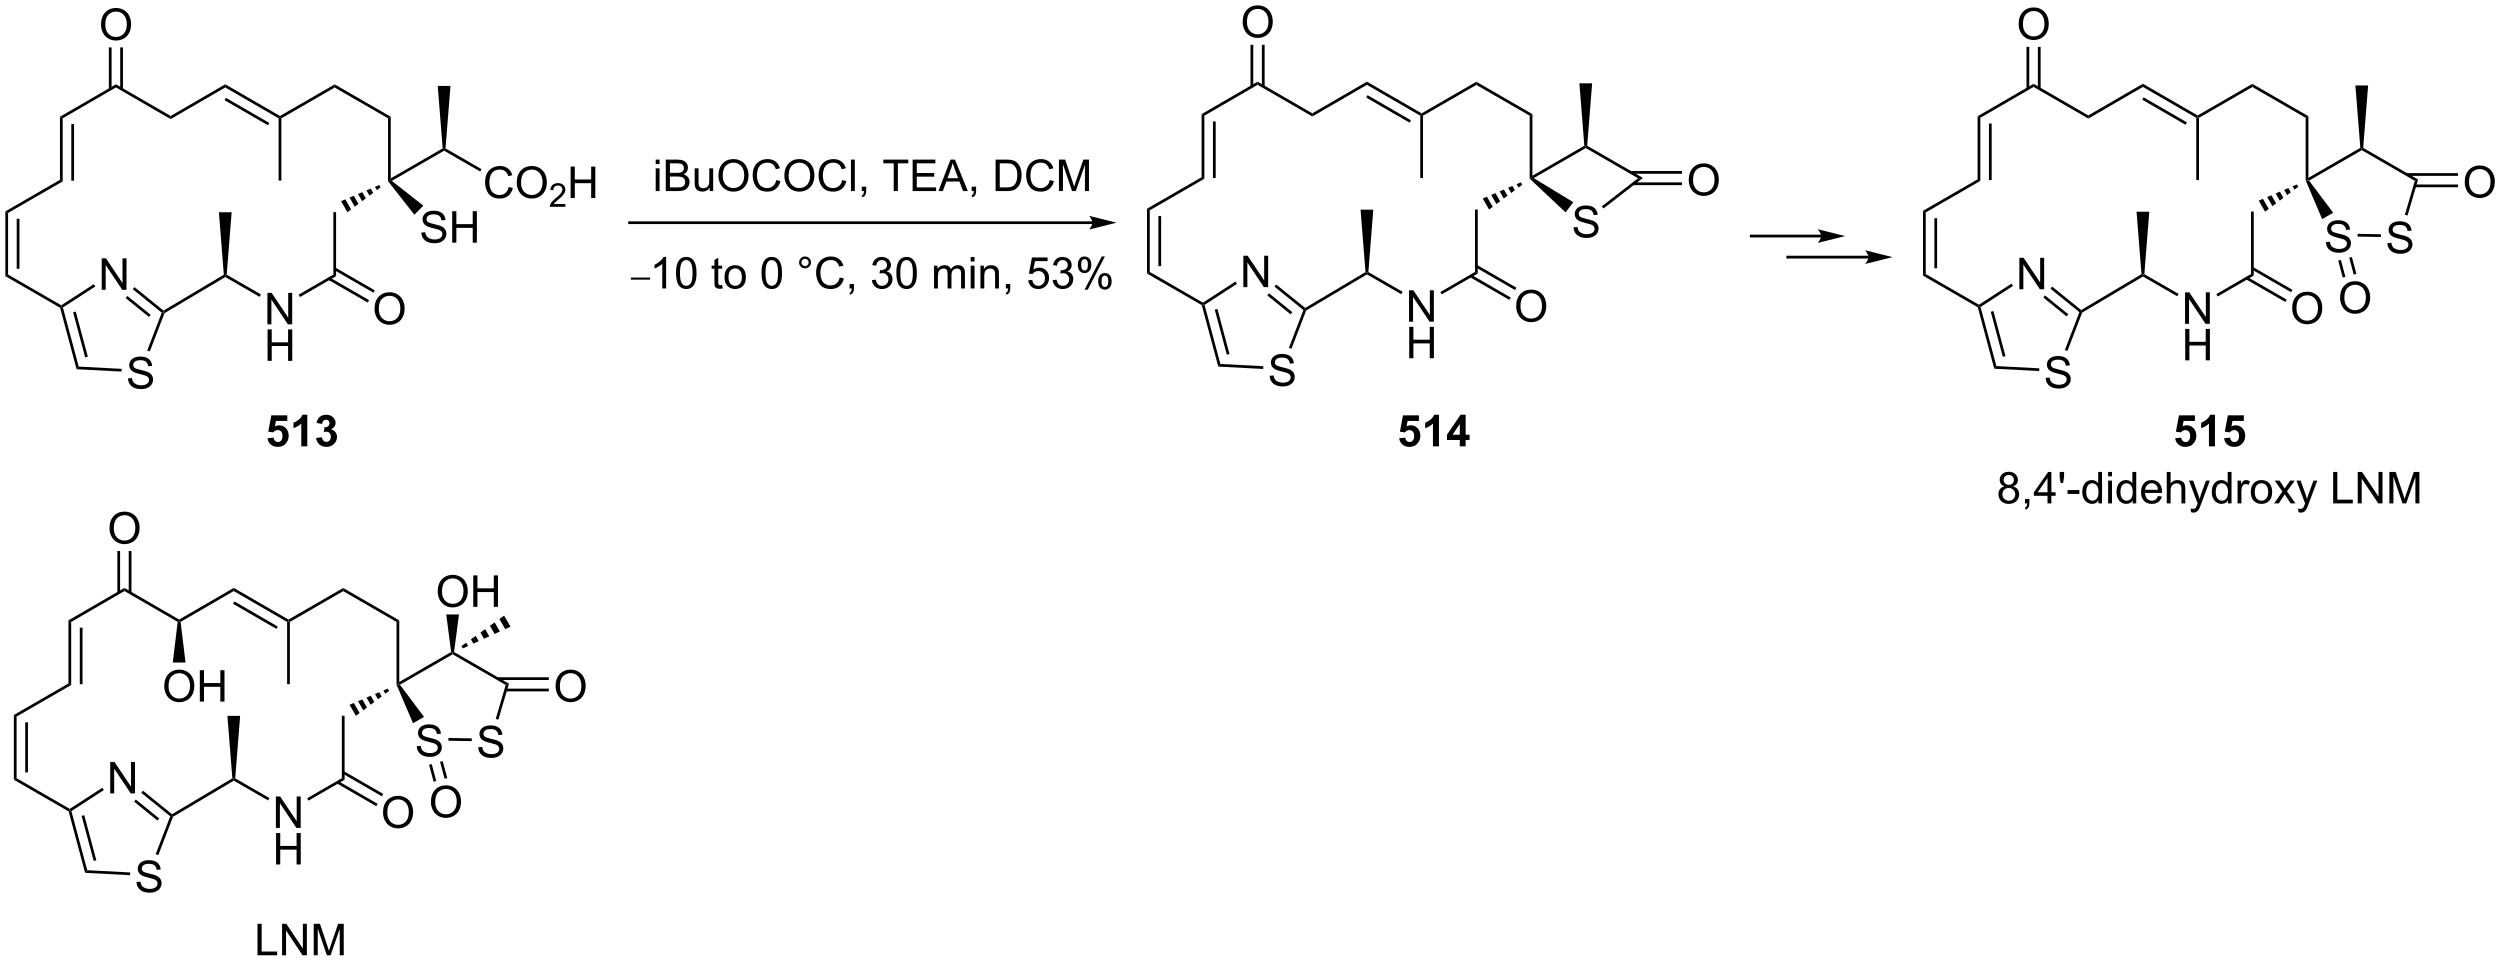 <?xml version="1.0" encoding="UTF-8"?>
<!DOCTYPE svg PUBLIC '-//W3C//DTD SVG 1.0//EN'
          'http://www.w3.org/TR/2001/REC-SVG-20010904/DTD/svg10.dtd'>
<svg stroke-dasharray="none" shape-rendering="auto" xmlns="http://www.w3.org/2000/svg" font-family="'Dialog'" text-rendering="auto" width="1024" fill-opacity="1" color-interpolation="auto" color-rendering="auto" preserveAspectRatio="xMidYMid meet" font-size="12px" viewBox="0 0 1024 394" fill="black" xmlns:xlink="http://www.w3.org/1999/xlink" stroke="black" image-rendering="auto" stroke-miterlimit="10" stroke-linecap="square" stroke-linejoin="miter" font-style="normal" stroke-width="1" height="394" stroke-dashoffset="0" font-weight="normal" stroke-opacity="1"
><!--Generated by the Batik Graphics2D SVG Generator--><defs id="genericDefs"
  /><g
  ><defs id="defs1"
    ><clipPath clipPathUnits="userSpaceOnUse" id="clipPath1"
      ><path d="M0.646 1.611 L468.803 1.611 L468.803 181.487 L0.646 181.487 L0.646 1.611 Z"
      /></clipPath
      ><clipPath clipPathUnits="userSpaceOnUse" id="clipPath2"
      ><path d="M-0.972 29.186 L-0.972 204.06 L454.168 204.06 L454.168 29.186 Z"
      /></clipPath
    ></defs
    ><g transform="scale(2.187,2.187) translate(-0.646,-1.611) matrix(1.029,0,0,1.029,1.646,-28.409)"
    ><path d="M9.939 50.437 L10.439 50.725 L10.439 62.208 L9.939 61.919 ZM12.006 51.772 L12.006 62.063 L12.506 62.063 L12.506 51.772 Z" stroke="none" clip-path="url(#clipPath2)"
    /></g
    ><g transform="matrix(2.25,0,0,2.25,2.187,-65.663)"
    ><path d="M30.093 50.292 L30.093 50.87 L20.129 45.104 L20.128 44.526 Z" stroke="none" clip-path="url(#clipPath2)"
    /></g
    ><g transform="matrix(2.25,0,0,2.25,2.187,-65.663)"
    ><path d="M10.439 50.725 L9.939 50.437 L20.128 44.526 L20.129 45.104 Z" stroke="none" clip-path="url(#clipPath2)"
    /></g
    ><g transform="matrix(2.25,0,0,2.25,2.187,-65.663)"
    ><path d="M50.247 62.063 L49.747 62.063 L49.747 50.725 L49.997 50.581 L50.247 50.726 Z" stroke="none" clip-path="url(#clipPath2)"
    /></g
    ><g transform="matrix(2.25,0,0,2.25,2.187,-65.663)"
    ><path d="M49.997 50.292 L49.997 50.581 L49.747 50.725 L40.032 45.104 L40.032 44.526 ZM48.05 51.56 L40.159 46.994 L39.908 47.426 L47.799 51.993 Z" stroke="none" clip-path="url(#clipPath2)"
    /></g
    ><g transform="matrix(2.25,0,0,2.25,2.187,-65.663)"
    ><path d="M30.093 50.87 L30.093 50.292 L40.032 44.526 L40.032 45.104 Z" stroke="none" clip-path="url(#clipPath2)"
    /></g
    ><g transform="matrix(2.25,0,0,2.25,2.187,-65.663)"
    ><path d="M47.706 88.228 L47.706 82.501 L48.485 82.501 L51.492 86.996 L51.492 82.501 L52.219 82.501 L52.219 88.228 L51.44 88.228 L48.432 83.728 L48.432 88.228 L47.706 88.228 Z" stroke="none" clip-path="url(#clipPath2)"
    /></g
    ><g transform="matrix(2.25,0,0,2.25,2.187,-65.663)"
    ><path d="M47.737 94.878 L47.737 89.151 L48.495 89.151 L48.495 91.503 L51.472 91.503 L51.472 89.151 L52.229 89.151 L52.229 94.878 L51.472 94.878 L51.472 92.177 L48.495 92.177 L48.495 94.878 L47.737 94.878 Z" stroke="none" clip-path="url(#clipPath2)"
    /></g
    ><g transform="matrix(2.25,0,0,2.25,2.187,-65.663)"
    ><path d="M53.647 83.254 L53.396 82.821 L59.711 79.167 L60.211 79.456 Z" stroke="none" clip-path="url(#clipPath2)"
    /></g
    ><g transform="matrix(2.25,0,0,2.25,2.187,-65.663)"
    ><path d="M60.211 79.456 L59.711 79.167 L59.711 67.804 L60.211 67.804 Z" stroke="none" clip-path="url(#clipPath2)"
    /></g
    ><g transform="matrix(2.25,0,0,2.25,2.187,-65.663)"
    ><path d="M9.939 61.919 L10.439 62.208 L0.5 67.948 L0 67.66 Z" stroke="none" clip-path="url(#clipPath2)"
    /></g
    ><g transform="matrix(2.25,0,0,2.25,2.187,-65.663)"
    ><path d="M0 67.66 L0.5 67.948 L0.5 79.167 L0 79.456 ZM2.071 69 L2.071 78.116 L2.571 78.116 L2.571 69 Z" stroke="none" clip-path="url(#clipPath2)"
    /></g
    ><g transform="matrix(2.25,0,0,2.25,2.187,-65.663)"
    ><path d="M0 79.456 L0.5 79.167 L10.182 84.759 L10.189 85.052 L9.975 85.217 Z" stroke="none" clip-path="url(#clipPath2)"
    /></g
    ><g transform="matrix(2.25,0,0,2.25,2.187,-65.663)"
    ><path d="M17.416 33.676 Q17.416 32.249 18.182 31.444 Q18.948 30.637 20.159 30.637 Q20.95 30.637 21.586 31.017 Q22.224 31.395 22.557 32.072 Q22.893 32.749 22.893 33.608 Q22.893 34.481 22.541 35.168 Q22.19 35.856 21.544 36.21 Q20.901 36.564 20.153 36.564 Q19.346 36.564 18.708 36.173 Q18.073 35.78 17.744 35.106 Q17.416 34.428 17.416 33.676 ZM18.198 33.686 Q18.198 34.723 18.752 35.319 Q19.31 35.913 20.151 35.913 Q21.005 35.913 21.557 35.311 Q22.112 34.71 22.112 33.606 Q22.112 32.905 21.875 32.384 Q21.638 31.863 21.182 31.577 Q20.729 31.288 20.161 31.288 Q19.357 31.288 18.776 31.843 Q18.198 32.395 18.198 33.686 Z" stroke="none" clip-path="url(#clipPath2)"
    /></g
    ><g transform="matrix(2.25,0,0,2.25,2.187,-65.663)"
    ><path d="M21.413 45.414 L21.413 37.816 L20.913 37.816 L20.913 45.414 ZM19.343 45.416 L19.343 37.816 L18.843 37.816 L18.843 45.416 Z" stroke="none" clip-path="url(#clipPath2)"
    /></g
    ><g transform="matrix(2.25,0,0,2.25,2.187,-65.663)"
    ><path d="M50.247 50.726 L49.997 50.581 L49.997 50.292 L59.956 44.543 L59.956 45.12 Z" stroke="none" clip-path="url(#clipPath2)"
    /></g
    ><g transform="matrix(2.25,0,0,2.25,2.187,-65.663)"
    ><path d="M59.956 45.12 L59.956 44.543 L70.165 50.437 L69.665 50.726 Z" stroke="none" clip-path="url(#clipPath2)"
    /></g
    ><g transform="matrix(2.25,0,0,2.25,2.187,-65.663)"
    ><path d="M69.665 50.726 L70.165 50.437 L70.165 61.648 L69.915 62.081 L69.665 62.165 Z" stroke="none" clip-path="url(#clipPath2)"
    /></g
    ><g transform="matrix(2.25,0,0,2.25,2.187,-65.663)"
    ><path d="M68.306 63.295 L67.636 63.797 L67.286 63.188 L68.057 62.861 ZM66.965 64.299 L66.295 64.801 L65.743 63.842 L66.514 63.515 ZM65.625 65.303 L64.954 65.805 L64.201 64.495 L64.972 64.168 ZM64.284 66.307 L63.614 66.809 L62.659 65.148 L63.43 64.822 ZM62.944 67.311 L62.273 67.813 L61.117 65.802 L61.888 65.475 Z" stroke="none" clip-path="url(#clipPath2)"
    /></g
    ><g transform="matrix(2.25,0,0,2.25,2.187,-65.663)"
    ><path d="M75.731 71.522 L76.447 71.459 Q76.497 71.889 76.682 72.165 Q76.869 72.441 77.26 72.61 Q77.651 72.78 78.138 72.78 Q78.572 72.78 78.903 72.652 Q79.237 72.522 79.398 72.298 Q79.559 72.074 79.559 71.808 Q79.559 71.537 79.403 71.337 Q79.247 71.136 78.888 70.998 Q78.658 70.91 77.869 70.72 Q77.08 70.53 76.763 70.363 Q76.354 70.147 76.151 69.829 Q75.95 69.511 75.95 69.116 Q75.95 68.683 76.195 68.306 Q76.442 67.928 76.914 67.733 Q77.388 67.537 77.966 67.537 Q78.604 67.537 79.088 67.743 Q79.575 67.949 79.835 68.347 Q80.099 68.746 80.119 69.248 L79.393 69.303 Q79.333 68.761 78.994 68.485 Q78.658 68.207 77.997 68.207 Q77.309 68.207 76.994 68.459 Q76.682 68.709 76.682 69.066 Q76.682 69.373 76.903 69.574 Q77.122 69.772 78.046 69.983 Q78.971 70.191 79.315 70.347 Q79.815 70.576 80.052 70.931 Q80.291 71.285 80.291 71.746 Q80.291 72.201 80.028 72.608 Q79.768 73.011 79.276 73.238 Q78.786 73.462 78.174 73.462 Q77.395 73.462 76.869 73.235 Q76.346 73.006 76.046 72.553 Q75.747 72.097 75.731 71.522 ZM81.349 73.363 L81.349 67.636 L82.106 67.636 L82.106 69.988 L85.083 69.988 L85.083 67.636 L85.841 67.636 L85.841 73.363 L85.083 73.363 L85.083 70.662 L82.106 70.662 L82.106 73.363 L81.349 73.363 Z" stroke="none" clip-path="url(#clipPath2)"
    /></g
    ><g transform="matrix(2.25,0,0,2.25,2.187,-65.663)"
    ><path d="M69.665 62.165 L69.915 62.081 L70.359 62.114 L76.1 66.626 L74.46 68.266 Z" stroke="none" clip-path="url(#clipPath2)"
    /></g
    ><g transform="matrix(2.25,0,0,2.25,2.187,-65.663)"
    ><path d="M70.359 62.114 L69.915 62.081 L70.165 61.648 L79.614 56.193 L79.874 56.331 L79.874 56.62 Z" stroke="none" clip-path="url(#clipPath2)"
    /></g
    ><g transform="matrix(2.25,0,0,2.25,2.187,-65.663)"
    ><path d="M91.637 63.224 L92.395 63.414 Q92.158 64.349 91.538 64.841 Q90.918 65.33 90.025 65.33 Q89.098 65.33 88.517 64.953 Q87.939 64.575 87.634 63.861 Q87.332 63.145 87.332 62.325 Q87.332 61.429 87.673 60.765 Q88.017 60.099 88.647 59.752 Q89.278 59.406 90.035 59.406 Q90.895 59.406 91.481 59.843 Q92.067 60.281 92.298 61.075 L91.551 61.249 Q91.353 60.624 90.973 60.341 Q90.595 60.054 90.02 60.054 Q89.361 60.054 88.916 60.372 Q88.473 60.687 88.293 61.221 Q88.114 61.755 88.114 62.32 Q88.114 63.052 88.327 63.596 Q88.541 64.14 88.989 64.411 Q89.439 64.679 89.962 64.679 Q90.598 64.679 91.038 64.312 Q91.481 63.945 91.637 63.224 ZM93.099 62.442 Q93.099 61.015 93.865 60.211 Q94.63 59.403 95.841 59.403 Q96.633 59.403 97.268 59.783 Q97.906 60.161 98.24 60.838 Q98.576 61.515 98.576 62.374 Q98.576 63.247 98.224 63.934 Q97.873 64.622 97.227 64.976 Q96.584 65.33 95.836 65.33 Q95.029 65.33 94.391 64.94 Q93.755 64.546 93.427 63.872 Q93.099 63.195 93.099 62.442 ZM93.88 62.453 Q93.88 63.489 94.435 64.085 Q94.992 64.679 95.834 64.679 Q96.688 64.679 97.24 64.078 Q97.794 63.476 97.794 62.372 Q97.794 61.671 97.558 61.151 Q97.32 60.63 96.865 60.343 Q96.412 60.054 95.844 60.054 Q95.039 60.054 94.459 60.609 Q93.88 61.161 93.88 62.453 Z" stroke="none" clip-path="url(#clipPath2)"
    /></g
    ><g transform="matrix(2.25,0,0,2.25,2.187,-65.663)"
    ><path d="M101.955 66.323 L101.955 66.831 L99.115 66.831 Q99.11 66.64 99.178 66.464 Q99.285 66.175 99.524 65.894 Q99.764 65.612 100.215 65.243 Q100.914 64.669 101.16 64.333 Q101.406 63.997 101.406 63.699 Q101.406 63.386 101.182 63.171 Q100.959 62.954 100.598 62.954 Q100.217 62.954 99.989 63.183 Q99.76 63.411 99.758 63.816 L99.215 63.761 Q99.272 63.154 99.635 62.837 Q99.998 62.519 100.61 62.519 Q101.229 62.519 101.588 62.862 Q101.949 63.204 101.949 63.71 Q101.949 63.968 101.844 64.218 Q101.739 64.466 101.492 64.742 Q101.248 65.017 100.68 65.497 Q100.205 65.896 100.07 66.038 Q99.936 66.181 99.848 66.323 L101.955 66.323 Z" stroke="none" clip-path="url(#clipPath2)"
    /></g
    ><g transform="matrix(2.25,0,0,2.25,2.187,-65.663)"
    ><path d="M102.911 65.231 L102.911 59.505 L103.669 59.505 L103.669 61.856 L106.646 61.856 L106.646 59.505 L107.403 59.505 L107.403 65.231 L106.646 65.231 L106.646 62.531 L103.669 62.531 L103.669 65.231 L102.911 65.231 Z" stroke="none" clip-path="url(#clipPath2)"
    /></g
    ><g transform="matrix(2.25,0,0,2.25,2.187,-65.663)"
    ><path d="M79.874 56.62 L79.874 56.331 L80.135 56.193 L86.687 59.976 L86.437 60.409 Z" stroke="none" clip-path="url(#clipPath2)"
    /></g
    ><g transform="matrix(2.25,0,0,2.25,2.187,-65.663)"
    ><path d="M80.135 56.193 L79.874 56.331 L79.614 56.193 L78.715 44.831 L81.034 44.831 Z" stroke="none" clip-path="url(#clipPath2)"
    /></g
    ><g transform="matrix(2.25,0,0,2.25,2.187,-65.663)"
    ><path d="M67.208 85.422 Q67.208 83.995 67.974 83.191 Q68.74 82.383 69.951 82.383 Q70.742 82.383 71.378 82.763 Q72.016 83.141 72.349 83.818 Q72.685 84.495 72.685 85.355 Q72.685 86.227 72.333 86.915 Q71.982 87.602 71.336 87.956 Q70.693 88.31 69.945 88.31 Q69.138 88.31 68.5 87.92 Q67.865 87.526 67.537 86.852 Q67.208 86.175 67.208 85.422 ZM67.99 85.433 Q67.99 86.469 68.544 87.066 Q69.102 87.659 69.943 87.659 Q70.797 87.659 71.349 87.058 Q71.904 86.456 71.904 85.352 Q71.904 84.651 71.667 84.131 Q71.43 83.61 70.974 83.323 Q70.521 83.034 69.953 83.034 Q69.148 83.034 68.568 83.589 Q67.99 84.141 67.99 85.433 Z" stroke="none" clip-path="url(#clipPath2)"
    /></g
    ><g transform="matrix(2.25,0,0,2.25,2.187,-65.663)"
    ><path d="M58.802 80.126 L65.972 84.265 L66.222 83.832 L59.052 79.693 ZM59.836 78.333 L67.007 82.473 L67.257 82.04 L60.086 77.9 Z" stroke="none" clip-path="url(#clipPath2)"
    /></g
    ><g transform="matrix(2.25,0,0,2.25,2.187,-65.663)"
    ><path d="M46.531 82.788 L46.281 83.221 L40.039 79.617 L40.037 79.328 L40.298 79.19 Z" stroke="none" clip-path="url(#clipPath2)"
    /></g
    ><g transform="matrix(2.25,0,0,2.25,2.187,-65.663)"
    ><path d="M22.334 98.071 L23.05 98.009 Q23.1 98.438 23.285 98.715 Q23.472 98.99 23.863 99.16 Q24.253 99.329 24.741 99.329 Q25.175 99.329 25.506 99.201 Q25.84 99.071 26.001 98.847 Q26.162 98.623 26.162 98.358 Q26.162 98.087 26.006 97.886 Q25.85 97.686 25.491 97.548 Q25.261 97.459 24.472 97.269 Q23.683 97.079 23.366 96.912 Q22.957 96.696 22.753 96.379 Q22.553 96.061 22.553 95.665 Q22.553 95.233 22.798 94.855 Q23.045 94.478 23.517 94.282 Q23.991 94.087 24.569 94.087 Q25.207 94.087 25.691 94.293 Q26.178 94.498 26.438 94.897 Q26.701 95.295 26.722 95.798 L25.996 95.853 Q25.936 95.311 25.597 95.035 Q25.261 94.756 24.6 94.756 Q23.912 94.756 23.597 95.009 Q23.285 95.259 23.285 95.615 Q23.285 95.923 23.506 96.123 Q23.725 96.321 24.649 96.532 Q25.574 96.74 25.918 96.897 Q26.418 97.126 26.655 97.48 Q26.894 97.834 26.894 98.295 Q26.894 98.751 26.631 99.157 Q26.371 99.561 25.878 99.787 Q25.389 100.011 24.777 100.011 Q23.998 100.011 23.472 99.785 Q22.949 99.556 22.649 99.103 Q22.35 98.647 22.334 98.071 Z" stroke="none" clip-path="url(#clipPath2)"
    /></g
    ><g transform="matrix(2.25,0,0,2.25,2.187,-65.663)"
    ><path d="M17.543 81.939 L17.543 76.212 L18.322 76.212 L21.33 80.707 L21.33 76.212 L22.056 76.212 L22.056 81.939 L21.278 81.939 L18.27 77.439 L18.27 81.939 L17.543 81.939 Z" stroke="none" clip-path="url(#clipPath2)"
    /></g
    ><g transform="matrix(2.25,0,0,2.25,2.187,-65.663)"
    ><path d="M9.975 85.217 L10.189 85.052 L10.478 85.163 L13.36 95.92 L12.971 96.401 ZM12.336 86.034 L14.534 94.237 L15.017 94.107 L12.819 85.905 Z" stroke="none" clip-path="url(#clipPath2)"
    /></g
    ><g transform="matrix(2.25,0,0,2.25,2.187,-65.663)"
    ><path d="M12.971 96.401 L13.36 95.92 L21.177 96.33 L21.151 96.829 Z" stroke="none" clip-path="url(#clipPath2)"
    /></g
    ><g transform="matrix(2.25,0,0,2.25,2.187,-65.663)"
    ><path d="M26.3 93.162 L25.833 92.983 L28.473 86.106 L28.771 86.026 L28.973 86.197 Z" stroke="none" clip-path="url(#clipPath2)"
    /></g
    ><g transform="matrix(2.25,0,0,2.25,2.187,-65.663)"
    ><path d="M28.793 85.722 L28.771 86.026 L28.473 86.106 L23.202 81.838 L23.516 81.449 ZM26.457 86.494 L22.213 83.058 L21.899 83.447 L26.142 86.883 Z" stroke="none" clip-path="url(#clipPath2)"
    /></g
    ><g transform="matrix(2.25,0,0,2.25,2.187,-65.663)"
    ><path d="M16.107 80.911 L16.38 81.331 L10.478 85.163 L10.189 85.052 L10.182 84.759 Z" stroke="none" clip-path="url(#clipPath2)"
    /></g
    ><g transform="matrix(2.25,0,0,2.25,2.187,-65.663)"
    ><path d="M28.973 86.197 L28.771 86.026 L28.793 85.722 L39.777 79.192 L40.037 79.328 L40.039 79.617 Z" stroke="none" clip-path="url(#clipPath2)"
    /></g
    ><g transform="matrix(2.25,0,0,2.25,2.187,-65.663)"
    ><path d="M40.298 79.19 L40.037 79.328 L39.777 79.192 L38.877 67.828 L41.197 67.828 Z" stroke="none" clip-path="url(#clipPath2)"
    /></g
    ><g transform="matrix(2.25,0,0,2.25,2.187,-65.663)"
    ><path d="M118.395 59.051 L118.395 58.244 L119.098 58.244 L119.098 59.051 L118.395 59.051 ZM118.395 63.971 L118.395 59.822 L119.098 59.822 L119.098 63.971 L118.395 63.971 ZM120.227 63.971 L120.227 58.244 L122.375 58.244 Q123.031 58.244 123.427 58.419 Q123.826 58.591 124.05 58.953 Q124.274 59.315 124.274 59.708 Q124.274 60.075 124.073 60.401 Q123.875 60.723 123.474 60.924 Q123.992 61.075 124.271 61.442 Q124.552 61.809 124.552 62.309 Q124.552 62.713 124.38 63.059 Q124.211 63.403 123.961 63.591 Q123.711 63.778 123.334 63.874 Q122.959 63.971 122.412 63.971 L120.227 63.971 ZM120.984 60.651 L122.224 60.651 Q122.727 60.651 122.945 60.583 Q123.234 60.497 123.38 60.299 Q123.529 60.098 123.529 59.799 Q123.529 59.513 123.391 59.296 Q123.255 59.08 123 58.999 Q122.748 58.919 122.13 58.919 L120.984 58.919 L120.984 60.651 ZM120.984 63.294 L122.412 63.294 Q122.779 63.294 122.927 63.268 Q123.188 63.221 123.362 63.111 Q123.539 63.002 123.651 62.794 Q123.766 62.583 123.766 62.309 Q123.766 61.989 123.602 61.755 Q123.438 61.518 123.146 61.421 Q122.857 61.325 122.31 61.325 L120.984 61.325 L120.984 63.294 ZM128.224 63.971 L128.224 63.361 Q127.74 64.064 126.906 64.064 Q126.539 64.064 126.222 63.924 Q125.904 63.783 125.748 63.57 Q125.594 63.356 125.531 63.049 Q125.49 62.841 125.49 62.393 L125.49 59.822 L126.193 59.822 L126.193 62.122 Q126.193 62.674 126.234 62.864 Q126.302 63.143 126.516 63.301 Q126.732 63.458 127.047 63.458 Q127.365 63.458 127.641 63.296 Q127.919 63.135 128.034 62.856 Q128.149 62.575 128.149 62.044 L128.149 59.822 L128.852 59.822 L128.852 63.971 L128.224 63.971 ZM129.814 61.182 Q129.814 59.755 130.579 58.95 Q131.345 58.143 132.556 58.143 Q133.348 58.143 133.983 58.523 Q134.621 58.901 134.954 59.578 Q135.291 60.255 135.291 61.114 Q135.291 61.986 134.939 62.674 Q134.587 63.361 133.941 63.716 Q133.298 64.07 132.551 64.07 Q131.744 64.07 131.106 63.679 Q130.47 63.286 130.142 62.611 Q129.814 61.934 129.814 61.182 ZM130.595 61.192 Q130.595 62.229 131.15 62.825 Q131.707 63.419 132.548 63.419 Q133.403 63.419 133.954 62.817 Q134.509 62.216 134.509 61.111 Q134.509 60.411 134.272 59.89 Q134.035 59.369 133.579 59.083 Q133.126 58.794 132.559 58.794 Q131.754 58.794 131.173 59.348 Q130.595 59.901 130.595 61.192 ZM140.352 61.963 L141.109 62.153 Q140.873 63.088 140.253 63.58 Q139.633 64.07 138.74 64.07 Q137.813 64.07 137.232 63.692 Q136.654 63.315 136.349 62.601 Q136.047 61.885 136.047 61.065 Q136.047 60.169 136.388 59.505 Q136.732 58.838 137.362 58.492 Q137.992 58.145 138.75 58.145 Q139.609 58.145 140.195 58.583 Q140.781 59.02 141.013 59.815 L140.266 59.989 Q140.068 59.364 139.688 59.08 Q139.31 58.794 138.734 58.794 Q138.076 58.794 137.63 59.111 Q137.188 59.426 137.008 59.96 Q136.828 60.494 136.828 61.059 Q136.828 61.791 137.042 62.335 Q137.255 62.88 137.703 63.151 Q138.154 63.419 138.677 63.419 Q139.313 63.419 139.753 63.051 Q140.195 62.684 140.352 61.963 ZM141.814 61.182 Q141.814 59.755 142.579 58.95 Q143.345 58.143 144.556 58.143 Q145.348 58.143 145.983 58.523 Q146.621 58.901 146.954 59.578 Q147.291 60.255 147.291 61.114 Q147.291 61.986 146.939 62.674 Q146.587 63.361 145.941 63.716 Q145.298 64.07 144.551 64.07 Q143.744 64.07 143.106 63.679 Q142.47 63.286 142.142 62.611 Q141.814 61.934 141.814 61.182 ZM142.595 61.192 Q142.595 62.229 143.15 62.825 Q143.707 63.419 144.548 63.419 Q145.403 63.419 145.954 62.817 Q146.509 62.216 146.509 61.111 Q146.509 60.411 146.272 59.89 Q146.035 59.369 145.579 59.083 Q145.126 58.794 144.559 58.794 Q143.754 58.794 143.173 59.348 Q142.595 59.901 142.595 61.192 ZM152.352 61.963 L153.109 62.153 Q152.873 63.088 152.253 63.58 Q151.633 64.07 150.74 64.07 Q149.813 64.07 149.232 63.692 Q148.654 63.315 148.349 62.601 Q148.047 61.885 148.047 61.065 Q148.047 60.169 148.388 59.505 Q148.732 58.838 149.362 58.492 Q149.992 58.145 150.75 58.145 Q151.609 58.145 152.195 58.583 Q152.781 59.02 153.013 59.815 L152.266 59.989 Q152.068 59.364 151.688 59.08 Q151.31 58.794 150.734 58.794 Q150.076 58.794 149.63 59.111 Q149.188 59.426 149.008 59.96 Q148.828 60.494 148.828 61.059 Q148.828 61.791 149.042 62.335 Q149.255 62.88 149.703 63.151 Q150.154 63.419 150.677 63.419 Q151.313 63.419 151.753 63.051 Q152.195 62.684 152.352 61.963 ZM153.939 63.971 L153.939 58.244 L154.642 58.244 L154.642 63.971 L153.939 63.971 ZM155.914 63.971 L155.914 63.169 L156.716 63.169 L156.716 63.971 Q156.716 64.413 156.56 64.684 Q156.404 64.955 156.063 65.104 L155.867 64.804 Q156.091 64.705 156.195 64.515 Q156.302 64.328 156.313 63.971 L155.914 63.971 ZM161.724 63.971 L161.724 58.919 L159.836 58.919 L159.836 58.244 L164.375 58.244 L164.375 58.919 L162.482 58.919 L162.482 63.971 L161.724 63.971 ZM165.168 63.971 L165.168 58.244 L169.309 58.244 L169.309 58.919 L165.926 58.919 L165.926 60.674 L169.095 60.674 L169.095 61.346 L165.926 61.346 L165.926 63.294 L169.441 63.294 L169.441 63.971 L165.168 63.971 ZM169.858 63.971 L172.059 58.244 L172.876 58.244 L175.22 63.971 L174.356 63.971 L173.689 62.236 L171.293 62.236 L170.666 63.971 L169.858 63.971 ZM171.512 61.619 L173.454 61.619 L172.856 60.033 Q172.582 59.309 172.449 58.846 Q172.34 59.395 172.142 59.94 L171.512 61.619 ZM175.918 63.971 L175.918 63.169 L176.72 63.169 L176.72 63.971 Q176.72 64.413 176.564 64.684 Q176.408 64.955 176.066 65.104 L175.871 64.804 Q176.095 64.705 176.199 64.515 Q176.306 64.328 176.316 63.971 L175.918 63.971 ZM180.27 63.971 L180.27 58.244 L182.244 58.244 Q182.91 58.244 183.262 58.325 Q183.754 58.44 184.103 58.736 Q184.556 59.119 184.78 59.716 Q185.004 60.309 185.004 61.075 Q185.004 61.729 184.85 62.234 Q184.699 62.736 184.46 63.067 Q184.223 63.395 183.939 63.585 Q183.658 63.776 183.257 63.874 Q182.856 63.971 182.337 63.971 L180.27 63.971 ZM181.028 63.294 L182.251 63.294 Q182.816 63.294 183.139 63.19 Q183.462 63.083 183.653 62.893 Q183.923 62.622 184.072 62.169 Q184.223 61.713 184.223 61.065 Q184.223 60.166 183.929 59.684 Q183.634 59.2 183.212 59.036 Q182.908 58.919 182.231 58.919 L181.028 58.919 L181.028 63.294 ZM190.133 61.963 L190.891 62.153 Q190.654 63.088 190.034 63.58 Q189.414 64.07 188.521 64.07 Q187.594 64.07 187.013 63.692 Q186.435 63.315 186.13 62.601 Q185.828 61.885 185.828 61.065 Q185.828 60.169 186.169 59.505 Q186.513 58.838 187.143 58.492 Q187.774 58.145 188.531 58.145 Q189.391 58.145 189.977 58.583 Q190.563 59.02 190.794 59.815 L190.047 59.989 Q189.849 59.364 189.469 59.08 Q189.091 58.794 188.516 58.794 Q187.857 58.794 187.412 59.111 Q186.969 59.426 186.789 59.96 Q186.609 60.494 186.609 61.059 Q186.609 61.791 186.823 62.335 Q187.037 62.88 187.484 63.151 Q187.935 63.419 188.458 63.419 Q189.094 63.419 189.534 63.051 Q189.977 62.684 190.133 61.963 ZM191.801 63.971 L191.801 58.244 L192.941 58.244 L194.298 62.299 Q194.486 62.864 194.572 63.145 Q194.668 62.833 194.876 62.229 L196.246 58.244 L197.267 58.244 L197.267 63.971 L196.535 63.971 L196.535 59.176 L194.871 63.971 L194.189 63.971 L192.533 59.096 L192.533 63.971 L191.801 63.971 Z" stroke="none" clip-path="url(#clipPath2)"
    /></g
    ><g transform="matrix(2.25,0,0,2.25,2.187,-65.663)"
    ><path d="M197.911 69.471 L113.641 69.471 L113.391 69.471 L113.391 69.971 L113.641 69.971 L197.911 69.971 L198.161 69.971 L198.161 69.471 L197.911 69.471 ZM202.286 69.721 L197.286 68.471 C197.286 68.471 197.911 69.174 197.911 69.721 C197.911 70.268 197.286 70.971 197.286 70.971 Z" stroke="none" clip-path="url(#clipPath2)"
    /></g
    ><g transform="matrix(2.25,0,0,2.25,2.187,-65.663)"
    ><path d="M217.772 49.958 L218.272 50.246 L218.272 61.728 L217.772 61.44 ZM219.839 51.292 L219.839 61.584 L220.339 61.584 L220.339 51.292 Z" stroke="none" clip-path="url(#clipPath2)"
    /></g
    ><g transform="matrix(2.25,0,0,2.25,2.187,-65.663)"
    ><path d="M237.926 49.813 L237.926 50.391 L227.962 44.625 L227.961 44.047 Z" stroke="none" clip-path="url(#clipPath2)"
    /></g
    ><g transform="matrix(2.25,0,0,2.25,2.187,-65.663)"
    ><path d="M218.272 50.246 L217.772 49.958 L227.961 44.047 L227.962 44.625 Z" stroke="none" clip-path="url(#clipPath2)"
    /></g
    ><g transform="matrix(2.25,0,0,2.25,2.187,-65.663)"
    ><path d="M258.08 61.584 L257.58 61.584 L257.58 50.246 L257.83 50.102 L258.08 50.246 Z" stroke="none" clip-path="url(#clipPath2)"
    /></g
    ><g transform="matrix(2.25,0,0,2.25,2.187,-65.663)"
    ><path d="M257.83 49.813 L257.83 50.102 L257.58 50.246 L247.865 44.625 L247.865 44.047 ZM255.882 51.081 L247.992 46.514 L247.741 46.947 L255.632 51.514 Z" stroke="none" clip-path="url(#clipPath2)"
    /></g
    ><g transform="matrix(2.25,0,0,2.25,2.187,-65.663)"
    ><path d="M237.926 50.391 L237.926 49.813 L247.865 44.047 L247.865 44.625 Z" stroke="none" clip-path="url(#clipPath2)"
    /></g
    ><g transform="matrix(2.25,0,0,2.25,2.187,-65.663)"
    ><path d="M255.539 87.749 L255.539 82.022 L256.318 82.022 L259.325 86.517 L259.325 82.022 L260.052 82.022 L260.052 87.749 L259.273 87.749 L256.265 83.249 L256.265 87.749 L255.539 87.749 Z" stroke="none" clip-path="url(#clipPath2)"
    /></g
    ><g transform="matrix(2.25,0,0,2.25,2.187,-65.663)"
    ><path d="M255.57 94.398 L255.57 88.672 L256.328 88.672 L256.328 91.023 L259.305 91.023 L259.305 88.672 L260.062 88.672 L260.062 94.398 L259.305 94.398 L259.305 91.698 L256.328 91.698 L256.328 94.398 L255.57 94.398 Z" stroke="none" clip-path="url(#clipPath2)"
    /></g
    ><g transform="matrix(2.25,0,0,2.25,2.187,-65.663)"
    ><path d="M261.48 82.775 L261.229 82.342 L267.544 78.688 L268.044 78.976 Z" stroke="none" clip-path="url(#clipPath2)"
    /></g
    ><g transform="matrix(2.25,0,0,2.25,2.187,-65.663)"
    ><path d="M268.044 78.976 L267.544 78.688 L267.544 67.325 L268.044 67.325 Z" stroke="none" clip-path="url(#clipPath2)"
    /></g
    ><g transform="matrix(2.25,0,0,2.25,2.187,-65.663)"
    ><path d="M217.772 61.44 L218.272 61.728 L208.333 67.469 L207.833 67.181 Z" stroke="none" clip-path="url(#clipPath2)"
    /></g
    ><g transform="matrix(2.25,0,0,2.25,2.187,-65.663)"
    ><path d="M207.833 67.181 L208.333 67.469 L208.333 78.688 L207.833 78.977 ZM209.904 68.521 L209.904 77.637 L210.404 77.637 L210.404 68.521 Z" stroke="none" clip-path="url(#clipPath2)"
    /></g
    ><g transform="matrix(2.25,0,0,2.25,2.187,-65.663)"
    ><path d="M207.833 78.977 L208.333 78.688 L218.014 84.28 L218.022 84.573 L217.807 84.738 Z" stroke="none" clip-path="url(#clipPath2)"
    /></g
    ><g transform="matrix(2.25,0,0,2.25,2.187,-65.663)"
    ><path d="M225.249 33.197 Q225.249 31.77 226.015 30.965 Q226.781 30.158 227.992 30.158 Q228.783 30.158 229.419 30.538 Q230.057 30.916 230.39 31.593 Q230.726 32.27 230.726 33.129 Q230.726 34.001 230.374 34.689 Q230.023 35.376 229.377 35.731 Q228.734 36.085 227.986 36.085 Q227.179 36.085 226.541 35.694 Q225.906 35.301 225.577 34.626 Q225.249 33.949 225.249 33.197 ZM226.031 33.207 Q226.031 34.244 226.585 34.84 Q227.143 35.434 227.984 35.434 Q228.838 35.434 229.39 34.832 Q229.945 34.231 229.945 33.126 Q229.945 32.426 229.708 31.905 Q229.471 31.384 229.015 31.098 Q228.562 30.809 227.994 30.809 Q227.189 30.809 226.609 31.363 Q226.031 31.916 226.031 33.207 Z" stroke="none" clip-path="url(#clipPath2)"
    /></g
    ><g transform="matrix(2.25,0,0,2.25,2.187,-65.663)"
    ><path d="M229.246 44.935 L229.246 37.337 L228.746 37.337 L228.746 44.935 ZM227.176 44.936 L227.176 37.337 L226.676 37.337 L226.676 44.936 Z" stroke="none" clip-path="url(#clipPath2)"
    /></g
    ><g transform="matrix(2.25,0,0,2.25,2.187,-65.663)"
    ><path d="M258.08 50.246 L257.83 50.102 L257.83 49.813 L267.789 44.063 L267.789 44.641 Z" stroke="none" clip-path="url(#clipPath2)"
    /></g
    ><g transform="matrix(2.25,0,0,2.25,2.187,-65.663)"
    ><path d="M267.789 44.641 L267.789 44.063 L277.998 49.958 L277.498 50.246 Z" stroke="none" clip-path="url(#clipPath2)"
    /></g
    ><g transform="matrix(2.25,0,0,2.25,2.187,-65.663)"
    ><path d="M277.498 50.246 L277.998 49.958 L277.998 61.169 L277.748 61.602 L277.498 61.708 Z" stroke="none" clip-path="url(#clipPath2)"
    /></g
    ><g transform="matrix(2.25,0,0,2.25,2.187,-65.663)"
    ><path d="M276.139 62.816 L275.469 63.318 L275.119 62.709 L275.89 62.382 ZM274.798 63.82 L274.128 64.322 L273.576 63.362 L274.348 63.036 ZM273.458 64.824 L272.787 65.326 L272.034 64.016 L272.805 63.689 ZM272.117 65.828 L271.447 66.33 L270.492 64.669 L271.263 64.342 ZM270.776 66.832 L270.106 67.334 L268.95 65.323 L269.721 64.996 Z" stroke="none" clip-path="url(#clipPath2)"
    /></g
    ><g transform="matrix(2.25,0,0,2.25,2.187,-65.663)"
    ><path d="M285.481 70.564 L286.197 70.501 Q286.247 70.931 286.431 71.207 Q286.619 71.483 287.01 71.652 Q287.4 71.821 287.887 71.821 Q288.322 71.821 288.653 71.694 Q288.986 71.564 289.147 71.34 Q289.309 71.115 289.309 70.85 Q289.309 70.579 289.153 70.379 Q288.997 70.178 288.637 70.04 Q288.408 69.951 287.619 69.761 Q286.83 69.571 286.512 69.405 Q286.103 69.189 285.9 68.871 Q285.7 68.553 285.7 68.157 Q285.7 67.725 285.944 67.347 Q286.192 66.97 286.663 66.774 Q287.137 66.579 287.715 66.579 Q288.353 66.579 288.838 66.785 Q289.325 66.99 289.585 67.389 Q289.848 67.787 289.869 68.29 L289.142 68.345 Q289.082 67.803 288.744 67.527 Q288.408 67.248 287.747 67.248 Q287.059 67.248 286.744 67.501 Q286.431 67.751 286.431 68.108 Q286.431 68.415 286.653 68.615 Q286.872 68.814 287.796 69.024 Q288.721 69.233 289.064 69.389 Q289.564 69.618 289.801 69.972 Q290.041 70.326 290.041 70.787 Q290.041 71.243 289.778 71.649 Q289.517 72.053 289.025 72.28 Q288.536 72.504 287.924 72.504 Q287.145 72.504 286.619 72.277 Q286.096 72.048 285.796 71.595 Q285.497 71.139 285.481 70.564 Z" stroke="none" clip-path="url(#clipPath2)"
    /></g
    ><g transform="matrix(2.25,0,0,2.25,2.187,-65.663)"
    ><path d="M277.498 61.708 L277.748 61.602 L278.237 61.609 L285.436 65.999 L284.03 67.844 Z" stroke="none" clip-path="url(#clipPath2)"
    /></g
    ><g transform="matrix(2.25,0,0,2.25,2.187,-65.663)"
    ><path d="M278.237 61.609 L277.748 61.602 L277.998 61.169 L287.447 55.714 L287.707 55.852 L287.707 56.141 Z" stroke="none" clip-path="url(#clipPath2)"
    /></g
    ><g transform="matrix(2.25,0,0,2.25,2.187,-65.663)"
    ><path d="M287.707 56.141 L287.707 55.852 L287.968 55.714 L298.114 61.572 L297.219 61.633 Z" stroke="none" clip-path="url(#clipPath2)"
    /></g
    ><g transform="matrix(2.25,0,0,2.25,2.187,-65.663)"
    ><path d="M287.968 55.714 L287.707 55.852 L287.447 55.714 L286.547 44.352 L288.867 44.352 Z" stroke="none" clip-path="url(#clipPath2)"
    /></g
    ><g transform="matrix(2.25,0,0,2.25,2.187,-65.663)"
    ><path d="M275.041 84.943 Q275.041 83.516 275.807 82.711 Q276.573 81.904 277.784 81.904 Q278.575 81.904 279.211 82.284 Q279.849 82.662 280.182 83.339 Q280.518 84.016 280.518 84.875 Q280.518 85.748 280.166 86.435 Q279.815 87.123 279.169 87.477 Q278.526 87.831 277.778 87.831 Q276.971 87.831 276.333 87.441 Q275.698 87.047 275.37 86.373 Q275.041 85.696 275.041 84.943 ZM275.823 84.954 Q275.823 85.99 276.377 86.586 Q276.935 87.18 277.776 87.18 Q278.63 87.18 279.182 86.579 Q279.737 85.977 279.737 84.873 Q279.737 84.172 279.5 83.651 Q279.263 83.131 278.807 82.844 Q278.354 82.555 277.786 82.555 Q276.981 82.555 276.401 83.11 Q275.823 83.662 275.823 84.954 Z" stroke="none" clip-path="url(#clipPath2)"
    /></g
    ><g transform="matrix(2.25,0,0,2.25,2.187,-65.663)"
    ><path d="M266.635 79.647 L273.805 83.786 L274.055 83.353 L266.885 79.214 ZM267.669 77.854 L274.84 81.993 L275.09 81.561 L267.919 77.421 Z" stroke="none" clip-path="url(#clipPath2)"
    /></g
    ><g transform="matrix(2.25,0,0,2.25,2.187,-65.663)"
    ><path d="M254.364 82.309 L254.114 82.742 L247.872 79.138 L247.87 78.849 L248.131 78.71 Z" stroke="none" clip-path="url(#clipPath2)"
    /></g
    ><g transform="matrix(2.25,0,0,2.25,2.187,-65.663)"
    ><path d="M230.167 97.592 L230.883 97.529 Q230.933 97.959 231.118 98.235 Q231.305 98.511 231.696 98.681 Q232.086 98.85 232.573 98.85 Q233.008 98.85 233.339 98.722 Q233.672 98.592 233.834 98.368 Q233.995 98.144 233.995 97.879 Q233.995 97.608 233.839 97.407 Q233.683 97.207 233.323 97.069 Q233.094 96.98 232.305 96.79 Q231.516 96.6 231.198 96.433 Q230.79 96.217 230.586 95.899 Q230.386 95.582 230.386 95.186 Q230.386 94.754 230.631 94.376 Q230.878 93.998 231.35 93.803 Q231.823 93.608 232.402 93.608 Q233.04 93.608 233.524 93.813 Q234.011 94.019 234.271 94.418 Q234.534 94.816 234.555 95.319 L233.829 95.373 Q233.769 94.832 233.43 94.556 Q233.094 94.277 232.433 94.277 Q231.745 94.277 231.43 94.529 Q231.118 94.779 231.118 95.136 Q231.118 95.444 231.339 95.644 Q231.558 95.842 232.482 96.053 Q233.407 96.261 233.75 96.418 Q234.25 96.647 234.488 97.001 Q234.727 97.355 234.727 97.816 Q234.727 98.272 234.464 98.678 Q234.204 99.082 233.711 99.308 Q233.222 99.532 232.61 99.532 Q231.831 99.532 231.305 99.306 Q230.782 99.076 230.482 98.623 Q230.183 98.168 230.167 97.592 Z" stroke="none" clip-path="url(#clipPath2)"
    /></g
    ><g transform="matrix(2.25,0,0,2.25,2.187,-65.663)"
    ><path d="M225.376 81.46 L225.376 75.733 L226.155 75.733 L229.163 80.228 L229.163 75.733 L229.889 75.733 L229.889 81.46 L229.111 81.46 L226.103 76.96 L226.103 81.46 L225.376 81.46 Z" stroke="none" clip-path="url(#clipPath2)"
    /></g
    ><g transform="matrix(2.25,0,0,2.25,2.187,-65.663)"
    ><path d="M217.807 84.738 L218.022 84.573 L218.311 84.684 L221.193 95.441 L220.804 95.921 ZM220.169 85.555 L222.367 93.758 L222.85 93.628 L220.652 85.425 Z" stroke="none" clip-path="url(#clipPath2)"
    /></g
    ><g transform="matrix(2.25,0,0,2.25,2.187,-65.663)"
    ><path d="M220.804 95.921 L221.193 95.441 L229.01 95.851 L228.984 96.35 Z" stroke="none" clip-path="url(#clipPath2)"
    /></g
    ><g transform="matrix(2.25,0,0,2.25,2.187,-65.663)"
    ><path d="M234.133 92.683 L233.666 92.504 L236.305 85.627 L236.604 85.547 L236.806 85.718 Z" stroke="none" clip-path="url(#clipPath2)"
    /></g
    ><g transform="matrix(2.25,0,0,2.25,2.187,-65.663)"
    ><path d="M236.626 85.243 L236.604 85.547 L236.305 85.627 L231.035 81.359 L231.349 80.97 ZM234.29 86.015 L230.047 82.579 L229.732 82.967 L233.975 86.404 Z" stroke="none" clip-path="url(#clipPath2)"
    /></g
    ><g transform="matrix(2.25,0,0,2.25,2.187,-65.663)"
    ><path d="M223.94 80.432 L224.212 80.851 L218.311 84.684 L218.022 84.573 L218.014 84.28 Z" stroke="none" clip-path="url(#clipPath2)"
    /></g
    ><g transform="matrix(2.25,0,0,2.25,2.187,-65.663)"
    ><path d="M236.806 85.718 L236.604 85.547 L236.626 85.243 L247.609 78.713 L247.87 78.849 L247.872 79.138 Z" stroke="none" clip-path="url(#clipPath2)"
    /></g
    ><g transform="matrix(2.25,0,0,2.25,2.187,-65.663)"
    ><path d="M248.131 78.71 L247.87 78.849 L247.609 78.713 L246.71 67.349 L249.03 67.349 Z" stroke="none" clip-path="url(#clipPath2)"
    /></g
    ><g transform="matrix(2.25,0,0,2.25,2.187,-65.663)"
    ><path d="M290.942 67.132 L290.636 66.737 L297.219 61.633 L298.114 61.572 Z" stroke="none" clip-path="url(#clipPath2)"
    /></g
    ><g transform="matrix(2.25,0,0,2.25,2.187,-65.663)"
    ><path d="M306.455 61.963 Q306.455 60.536 307.22 59.731 Q307.986 58.924 309.197 58.924 Q309.989 58.924 310.624 59.304 Q311.262 59.682 311.595 60.359 Q311.931 61.036 311.931 61.895 Q311.931 62.768 311.58 63.455 Q311.228 64.143 310.582 64.497 Q309.939 64.851 309.192 64.851 Q308.384 64.851 307.746 64.46 Q307.111 64.067 306.783 63.393 Q306.455 62.716 306.455 61.963 ZM307.236 61.974 Q307.236 63.01 307.791 63.606 Q308.348 64.2 309.189 64.2 Q310.043 64.2 310.595 63.599 Q311.15 62.997 311.15 61.893 Q311.15 61.192 310.913 60.671 Q310.676 60.151 310.22 59.864 Q309.767 59.575 309.2 59.575 Q308.395 59.575 307.814 60.13 Q307.236 60.682 307.236 61.974 Z" stroke="none" clip-path="url(#clipPath2)"
    /></g
    ><g transform="matrix(2.25,0,0,2.25,2.187,-65.663)"
    ><path d="M296.332 62.887 L305.224 62.887 L305.224 62.387 L296.332 62.387 ZM295.874 60.817 L305.224 60.817 L305.224 60.317 L295.874 60.317 Z" stroke="none" clip-path="url(#clipPath2)"
    /></g
    ><g transform="matrix(2.25,0,0,2.25,2.187,-65.663)"
    ><path d="M113.881 80.093 L113.881 79.713 L117.377 79.713 L117.377 80.093 L113.881 80.093 Z" stroke="none" clip-path="url(#clipPath2)"
    /></g
    ><g transform="matrix(2.25,0,0,2.25,2.187,-65.663)"
    ><path d="M120.291 81.7 L119.588 81.7 L119.588 77.218 Q119.333 77.46 118.922 77.703 Q118.51 77.945 118.182 78.067 L118.182 77.388 Q118.771 77.109 119.211 76.716 Q119.653 76.32 119.838 75.95 L120.291 75.95 L120.291 81.7 ZM122.092 78.874 Q122.092 77.859 122.301 77.242 Q122.509 76.622 122.92 76.286 Q123.334 75.95 123.959 75.95 Q124.42 75.95 124.767 76.135 Q125.116 76.32 125.342 76.671 Q125.569 77.02 125.696 77.523 Q125.827 78.023 125.827 78.874 Q125.827 79.882 125.618 80.502 Q125.413 81.122 124.999 81.46 Q124.587 81.799 123.959 81.799 Q123.131 81.799 122.657 81.203 Q122.092 80.489 122.092 78.874 ZM122.814 78.874 Q122.814 80.286 123.144 80.752 Q123.475 81.218 123.959 81.218 Q124.444 81.218 124.772 80.749 Q125.103 80.281 125.103 78.874 Q125.103 77.46 124.772 76.997 Q124.444 76.531 123.952 76.531 Q123.467 76.531 123.178 76.942 Q122.814 77.466 122.814 78.874 ZM130.493 81.07 L130.595 81.692 Q130.298 81.755 130.064 81.755 Q129.681 81.755 129.47 81.635 Q129.259 81.513 129.173 81.315 Q129.087 81.117 129.087 80.484 L129.087 78.098 L128.571 78.098 L128.571 77.552 L129.087 77.552 L129.087 76.523 L129.788 76.101 L129.788 77.552 L130.493 77.552 L130.493 78.098 L129.788 78.098 L129.788 80.523 Q129.788 80.825 129.824 80.911 Q129.861 80.997 129.944 81.049 Q130.03 81.098 130.186 81.098 Q130.303 81.098 130.493 81.07 ZM130.919 79.624 Q130.919 78.473 131.56 77.919 Q132.096 77.458 132.864 77.458 Q133.721 77.458 134.263 78.018 Q134.807 78.578 134.807 79.567 Q134.807 80.367 134.565 80.828 Q134.325 81.286 133.867 81.541 Q133.409 81.794 132.864 81.794 Q131.995 81.794 131.456 81.237 Q130.919 80.677 130.919 79.624 ZM131.643 79.624 Q131.643 80.421 131.989 80.82 Q132.338 81.216 132.864 81.216 Q133.388 81.216 133.734 80.817 Q134.083 80.419 134.083 79.601 Q134.083 78.833 133.734 78.437 Q133.385 78.038 132.864 78.038 Q132.338 78.038 131.989 78.434 Q131.643 78.828 131.643 79.624 ZM137.659 78.874 Q137.659 77.859 137.867 77.242 Q138.075 76.622 138.487 76.286 Q138.901 75.95 139.526 75.95 Q139.987 75.95 140.333 76.135 Q140.682 76.32 140.909 76.671 Q141.135 77.02 141.263 77.523 Q141.393 78.023 141.393 78.874 Q141.393 79.882 141.185 80.502 Q140.979 81.122 140.565 81.46 Q140.153 81.799 139.526 81.799 Q138.698 81.799 138.224 81.203 Q137.659 80.489 137.659 78.874 ZM138.38 78.874 Q138.38 80.286 138.711 80.752 Q139.042 81.218 139.526 81.218 Q140.01 81.218 140.338 80.749 Q140.669 80.281 140.669 78.874 Q140.669 77.46 140.338 76.997 Q140.01 76.531 139.518 76.531 Q139.034 76.531 138.745 76.942 Q138.38 77.466 138.38 78.874 ZM144.497 76.958 Q144.497 76.507 144.815 76.192 Q145.135 75.874 145.581 75.874 Q146.034 75.874 146.349 76.192 Q146.667 76.507 146.667 76.958 Q146.667 77.406 146.346 77.726 Q146.028 78.044 145.581 78.044 Q145.135 78.044 144.815 77.729 Q144.497 77.411 144.497 76.958 ZM144.924 76.958 Q144.924 77.231 145.117 77.424 Q145.31 77.617 145.583 77.617 Q145.854 77.617 146.047 77.424 Q146.239 77.231 146.239 76.958 Q146.239 76.684 146.047 76.492 Q145.854 76.296 145.583 76.296 Q145.31 76.296 145.117 76.492 Q144.924 76.684 144.924 76.958 ZM151.899 79.692 L152.657 79.882 Q152.42 80.817 151.801 81.309 Q151.181 81.799 150.288 81.799 Q149.361 81.799 148.78 81.421 Q148.202 81.044 147.897 80.33 Q147.595 79.614 147.595 78.794 Q147.595 77.898 147.936 77.234 Q148.28 76.567 148.91 76.221 Q149.54 75.874 150.298 75.874 Q151.157 75.874 151.743 76.312 Q152.329 76.749 152.561 77.544 L151.814 77.718 Q151.616 77.093 151.236 76.809 Q150.858 76.523 150.282 76.523 Q149.624 76.523 149.178 76.841 Q148.736 77.156 148.556 77.69 Q148.376 78.223 148.376 78.788 Q148.376 79.52 148.59 80.065 Q148.803 80.609 149.251 80.88 Q149.702 81.148 150.225 81.148 Q150.861 81.148 151.301 80.781 Q151.743 80.413 151.899 79.692 ZM153.685 81.7 L153.685 80.898 L154.487 80.898 L154.487 81.7 Q154.487 82.143 154.331 82.413 Q154.174 82.684 153.833 82.833 L153.638 82.533 Q153.862 82.434 153.966 82.244 Q154.073 82.057 154.083 81.7 L153.685 81.7 ZM157.755 80.187 L158.458 80.093 Q158.581 80.692 158.87 80.955 Q159.161 81.218 159.581 81.218 Q160.075 81.218 160.417 80.874 Q160.76 80.531 160.76 80.023 Q160.76 79.538 160.442 79.226 Q160.127 78.911 159.638 78.911 Q159.44 78.911 159.143 78.989 L159.221 78.372 Q159.292 78.38 159.333 78.38 Q159.784 78.38 160.143 78.145 Q160.502 77.911 160.502 77.421 Q160.502 77.036 160.239 76.783 Q159.979 76.528 159.565 76.528 Q159.153 76.528 158.88 76.786 Q158.607 77.044 158.528 77.559 L157.825 77.434 Q157.956 76.726 158.411 76.338 Q158.87 75.95 159.549 75.95 Q160.018 75.95 160.411 76.15 Q160.807 76.351 161.015 76.7 Q161.224 77.046 161.224 77.437 Q161.224 77.809 161.023 78.114 Q160.825 78.419 160.435 78.598 Q160.942 78.716 161.224 79.085 Q161.505 79.453 161.505 80.007 Q161.505 80.757 160.958 81.281 Q160.411 81.802 159.575 81.802 Q158.823 81.802 158.323 81.354 Q157.825 80.903 157.755 80.187 ZM162.202 78.874 Q162.202 77.859 162.41 77.242 Q162.618 76.622 163.03 76.286 Q163.444 75.95 164.069 75.95 Q164.53 75.95 164.876 76.135 Q165.225 76.32 165.452 76.671 Q165.678 77.02 165.806 77.523 Q165.936 78.023 165.936 78.874 Q165.936 79.882 165.728 80.502 Q165.522 81.122 165.108 81.46 Q164.696 81.799 164.069 81.799 Q163.241 81.799 162.767 81.203 Q162.202 80.489 162.202 78.874 ZM162.923 78.874 Q162.923 80.286 163.254 80.752 Q163.584 81.218 164.069 81.218 Q164.553 81.218 164.881 80.749 Q165.212 80.281 165.212 78.874 Q165.212 77.46 164.881 76.997 Q164.553 76.531 164.061 76.531 Q163.577 76.531 163.288 76.942 Q162.923 77.466 162.923 78.874 ZM169.069 81.7 L169.069 77.552 L169.696 77.552 L169.696 78.132 Q169.892 77.828 170.215 77.643 Q170.54 77.458 170.954 77.458 Q171.415 77.458 171.709 77.65 Q172.006 77.841 172.126 78.184 Q172.618 77.458 173.407 77.458 Q174.024 77.458 174.355 77.799 Q174.689 78.14 174.689 78.851 L174.689 81.7 L173.991 81.7 L173.991 79.085 Q173.991 78.663 173.92 78.479 Q173.853 78.294 173.673 78.182 Q173.493 78.067 173.251 78.067 Q172.814 78.067 172.524 78.359 Q172.236 78.648 172.236 79.288 L172.236 81.7 L171.532 81.7 L171.532 79.005 Q171.532 78.536 171.361 78.302 Q171.189 78.067 170.798 78.067 Q170.501 78.067 170.249 78.223 Q169.999 78.38 169.884 78.682 Q169.772 78.981 169.772 79.546 L169.772 81.7 L169.069 81.7 ZM175.736 76.781 L175.736 75.973 L176.439 75.973 L176.439 76.781 L175.736 76.781 ZM175.736 81.7 L175.736 77.552 L176.439 77.552 L176.439 81.7 L175.736 81.7 ZM177.51 81.7 L177.51 77.552 L178.143 77.552 L178.143 78.14 Q178.599 77.458 179.463 77.458 Q179.838 77.458 180.151 77.593 Q180.466 77.726 180.622 77.945 Q180.778 78.163 180.841 78.466 Q180.88 78.661 180.88 79.148 L180.88 81.7 L180.177 81.7 L180.177 79.177 Q180.177 78.747 180.094 78.533 Q180.013 78.32 179.804 78.195 Q179.596 78.067 179.315 78.067 Q178.864 78.067 178.539 78.354 Q178.213 78.638 178.213 79.434 L178.213 81.7 L177.51 81.7 ZM182.142 81.7 L182.142 80.898 L182.944 80.898 L182.944 81.7 Q182.944 82.143 182.788 82.413 Q182.631 82.684 182.29 82.833 L182.095 82.533 Q182.319 82.434 182.423 82.244 Q182.53 82.057 182.54 81.7 L182.142 81.7 ZM186.209 80.2 L186.946 80.138 Q187.03 80.677 187.327 80.947 Q187.626 81.218 188.048 81.218 Q188.556 81.218 188.907 80.835 Q189.259 80.453 189.259 79.82 Q189.259 79.218 188.92 78.872 Q188.584 78.523 188.038 78.523 Q187.696 78.523 187.423 78.679 Q187.149 78.833 186.993 79.078 L186.334 78.992 L186.889 76.052 L189.736 76.052 L189.736 76.723 L187.452 76.723 L187.142 78.263 Q187.657 77.903 188.225 77.903 Q188.975 77.903 189.491 78.424 Q190.006 78.942 190.006 79.757 Q190.006 80.536 189.553 81.101 Q189.001 81.799 188.048 81.799 Q187.267 81.799 186.772 81.362 Q186.28 80.921 186.209 80.2 ZM190.661 80.187 L191.364 80.093 Q191.487 80.692 191.776 80.955 Q192.067 81.218 192.487 81.218 Q192.982 81.218 193.323 80.874 Q193.667 80.531 193.667 80.023 Q193.667 79.538 193.349 79.226 Q193.034 78.911 192.544 78.911 Q192.346 78.911 192.049 78.989 L192.127 78.372 Q192.198 78.38 192.239 78.38 Q192.69 78.38 193.049 78.145 Q193.409 77.911 193.409 77.421 Q193.409 77.036 193.146 76.783 Q192.885 76.528 192.471 76.528 Q192.06 76.528 191.786 76.786 Q191.513 77.044 191.435 77.559 L190.732 77.434 Q190.862 76.726 191.317 76.338 Q191.776 75.95 192.456 75.95 Q192.924 75.95 193.317 76.15 Q193.713 76.351 193.922 76.7 Q194.13 77.046 194.13 77.437 Q194.13 77.809 193.929 78.114 Q193.732 78.419 193.341 78.598 Q193.849 78.716 194.13 79.085 Q194.411 79.453 194.411 80.007 Q194.411 80.757 193.864 81.281 Q193.317 81.802 192.482 81.802 Q191.729 81.802 191.229 81.354 Q190.732 80.903 190.661 80.187 ZM195.241 77.348 Q195.241 76.734 195.548 76.304 Q195.858 75.874 196.444 75.874 Q196.983 75.874 197.334 76.26 Q197.689 76.645 197.689 77.39 Q197.689 78.117 197.332 78.51 Q196.975 78.903 196.452 78.903 Q195.931 78.903 195.584 78.518 Q195.241 78.13 195.241 77.348 ZM196.462 76.359 Q196.202 76.359 196.027 76.585 Q195.853 76.812 195.853 77.419 Q195.853 77.968 196.027 78.195 Q196.204 78.419 196.462 78.419 Q196.728 78.419 196.902 78.192 Q197.077 77.966 197.077 77.364 Q197.077 76.809 196.899 76.585 Q196.725 76.359 196.462 76.359 ZM196.467 81.911 L199.6 75.874 L200.17 75.874 L197.048 81.911 L196.467 81.911 ZM198.944 80.356 Q198.944 79.739 199.251 79.312 Q199.561 78.882 200.149 78.882 Q200.689 78.882 201.043 79.268 Q201.397 79.653 201.397 80.398 Q201.397 81.124 201.038 81.518 Q200.681 81.911 200.155 81.911 Q199.634 81.911 199.288 81.523 Q198.944 81.132 198.944 80.356 ZM200.17 79.367 Q199.905 79.367 199.73 79.593 Q199.556 79.82 199.556 80.427 Q199.556 80.973 199.73 81.2 Q199.907 81.427 200.165 81.427 Q200.436 81.427 200.608 81.2 Q200.782 80.973 200.782 80.372 Q200.782 79.817 200.605 79.593 Q200.431 79.367 200.17 79.367 Z" stroke="none" clip-path="url(#clipPath2)"
    /></g
    ><g transform="matrix(2.25,0,0,2.25,2.187,-65.663)"
    ><path d="M330.551 71.909 L317.836 71.909 L317.586 71.909 L317.586 72.409 L317.836 72.409 L330.551 72.409 L330.801 72.409 L330.801 71.909 L330.551 71.909 ZM334.926 72.159 L329.926 70.909 C329.926 70.909 330.551 71.612 330.551 72.159 C330.551 72.706 329.926 73.409 329.926 73.409 Z" stroke="none" clip-path="url(#clipPath2)"
    /></g
    ><g transform="matrix(2.25,0,0,2.25,2.187,-65.663)"
    ><path d="M339.176 75.742 L324.488 75.742 L324.238 75.742 L324.238 76.242 L324.488 76.242 L339.176 76.242 L339.426 76.242 L339.426 75.742 L339.176 75.742 ZM343.551 75.992 L338.551 74.742 C338.551 74.742 339.176 75.445 339.176 75.992 C339.176 76.539 338.551 77.242 338.551 77.242 Z" stroke="none" clip-path="url(#clipPath2)"
    /></g
    ><g transform="matrix(2.25,0,0,2.25,2.187,-65.663)"
    ><path d="M359.037 50.342 L359.537 50.629 L359.537 62.112 L359.037 61.823 ZM361.104 51.676 L361.104 61.967 L361.604 61.967 L361.604 51.676 Z" stroke="none" clip-path="url(#clipPath2)"
    /></g
    ><g transform="matrix(2.25,0,0,2.25,2.187,-65.663)"
    ><path d="M379.19 50.197 L379.191 50.774 L369.226 45.008 L369.226 44.43 Z" stroke="none" clip-path="url(#clipPath2)"
    /></g
    ><g transform="matrix(2.25,0,0,2.25,2.187,-65.663)"
    ><path d="M359.537 50.629 L359.037 50.342 L369.226 44.43 L369.226 45.008 Z" stroke="none" clip-path="url(#clipPath2)"
    /></g
    ><g transform="matrix(2.25,0,0,2.25,2.187,-65.663)"
    ><path d="M399.344 61.967 L398.844 61.967 L398.844 50.63 L399.094 50.486 L399.344 50.63 Z" stroke="none" clip-path="url(#clipPath2)"
    /></g
    ><g transform="matrix(2.25,0,0,2.25,2.187,-65.663)"
    ><path d="M399.094 50.197 L399.094 50.486 L398.844 50.63 L389.13 45.008 L389.13 44.43 ZM397.147 51.464 L389.256 46.898 L389.006 47.331 L396.897 51.897 Z" stroke="none" clip-path="url(#clipPath2)"
    /></g
    ><g transform="matrix(2.25,0,0,2.25,2.187,-65.663)"
    ><path d="M379.191 50.774 L379.19 50.197 L389.13 44.43 L389.13 45.008 Z" stroke="none" clip-path="url(#clipPath2)"
    /></g
    ><g transform="matrix(2.25,0,0,2.25,2.187,-65.663)"
    ><path d="M396.804 88.132 L396.804 82.405 L397.582 82.405 L400.59 86.9 L400.59 82.405 L401.317 82.405 L401.317 88.132 L400.538 88.132 L397.53 83.632 L397.53 88.132 L396.804 88.132 Z" stroke="none" clip-path="url(#clipPath2)"
    /></g
    ><g transform="matrix(2.25,0,0,2.25,2.187,-65.663)"
    ><path d="M396.835 94.782 L396.835 89.055 L397.593 89.055 L397.593 91.407 L400.569 91.407 L400.569 89.055 L401.327 89.055 L401.327 94.782 L400.569 94.782 L400.569 92.081 L397.593 92.081 L397.593 94.782 L396.835 94.782 Z" stroke="none" clip-path="url(#clipPath2)"
    /></g
    ><g transform="matrix(2.25,0,0,2.25,2.187,-65.663)"
    ><path d="M402.745 83.158 L402.494 82.726 L408.809 79.071 L409.309 79.36 Z" stroke="none" clip-path="url(#clipPath2)"
    /></g
    ><g transform="matrix(2.25,0,0,2.25,2.187,-65.663)"
    ><path d="M409.309 79.36 L408.809 79.071 L408.809 67.708 L409.309 67.708 Z" stroke="none" clip-path="url(#clipPath2)"
    /></g
    ><g transform="matrix(2.25,0,0,2.25,2.187,-65.663)"
    ><path d="M359.037 61.823 L359.537 62.112 L349.598 67.853 L349.098 67.564 Z" stroke="none" clip-path="url(#clipPath2)"
    /></g
    ><g transform="matrix(2.25,0,0,2.25,2.187,-65.663)"
    ><path d="M349.098 67.564 L349.598 67.853 L349.598 79.071 L349.098 79.36 ZM351.169 68.904 L351.169 78.02 L351.669 78.02 L351.669 68.904 Z" stroke="none" clip-path="url(#clipPath2)"
    /></g
    ><g transform="matrix(2.25,0,0,2.25,2.187,-65.663)"
    ><path d="M349.098 79.36 L349.598 79.071 L359.279 84.663 L359.287 84.957 L359.072 85.121 Z" stroke="none" clip-path="url(#clipPath2)"
    /></g
    ><g transform="matrix(2.25,0,0,2.25,2.187,-65.663)"
    ><path d="M366.514 33.58 Q366.514 32.153 367.28 31.348 Q368.046 30.541 369.256 30.541 Q370.048 30.541 370.683 30.921 Q371.322 31.299 371.655 31.976 Q371.991 32.653 371.991 33.512 Q371.991 34.385 371.639 35.072 Q371.288 35.76 370.642 36.114 Q369.999 36.468 369.251 36.468 Q368.444 36.468 367.806 36.078 Q367.171 35.684 366.842 35.01 Q366.514 34.333 366.514 33.58 ZM367.296 33.591 Q367.296 34.627 367.85 35.223 Q368.407 35.817 369.249 35.817 Q370.103 35.817 370.655 35.216 Q371.209 34.614 371.209 33.51 Q371.209 32.809 370.973 32.288 Q370.736 31.768 370.28 31.481 Q369.827 31.192 369.259 31.192 Q368.454 31.192 367.874 31.747 Q367.296 32.299 367.296 33.591 Z" stroke="none" clip-path="url(#clipPath2)"
    /></g
    ><g transform="matrix(2.25,0,0,2.25,2.187,-65.663)"
    ><path d="M370.511 45.318 L370.511 37.721 L370.011 37.721 L370.011 45.318 ZM368.441 45.32 L368.441 37.721 L367.941 37.721 L367.941 45.32 Z" stroke="none" clip-path="url(#clipPath2)"
    /></g
    ><g transform="matrix(2.25,0,0,2.25,2.187,-65.663)"
    ><path d="M399.344 50.63 L399.094 50.486 L399.094 50.197 L409.054 44.447 L409.054 45.024 Z" stroke="none" clip-path="url(#clipPath2)"
    /></g
    ><g transform="matrix(2.25,0,0,2.25,2.187,-65.663)"
    ><path d="M409.054 45.024 L409.054 44.447 L419.263 50.341 L418.763 50.63 Z" stroke="none" clip-path="url(#clipPath2)"
    /></g
    ><g transform="matrix(2.25,0,0,2.25,2.187,-65.663)"
    ><path d="M418.763 50.63 L419.263 50.341 L419.263 61.552 L419.013 61.986 L418.763 62.032 Z" stroke="none" clip-path="url(#clipPath2)"
    /></g
    ><g transform="matrix(2.25,0,0,2.25,2.187,-65.663)"
    ><path d="M417.404 63.199 L416.733 63.701 L416.383 63.092 L417.154 62.766 ZM416.063 64.203 L415.393 64.705 L414.841 63.746 L415.612 63.419 ZM414.723 65.207 L414.052 65.709 L413.299 64.399 L414.07 64.072 ZM413.382 66.211 L412.712 66.713 L411.757 65.052 L412.528 64.726 ZM412.041 67.215 L411.371 67.717 L410.215 65.706 L410.986 65.379 Z" stroke="none" clip-path="url(#clipPath2)"
    /></g
    ><g transform="matrix(2.25,0,0,2.25,2.187,-65.663)"
    ><path d="M422.447 73.254 L423.163 73.191 Q423.213 73.621 423.398 73.897 Q423.585 74.173 423.976 74.342 Q424.367 74.511 424.854 74.511 Q425.288 74.511 425.619 74.384 Q425.953 74.254 426.114 74.03 Q426.276 73.806 426.276 73.54 Q426.276 73.269 426.119 73.069 Q425.963 72.868 425.604 72.73 Q425.375 72.642 424.585 72.451 Q423.796 72.261 423.479 72.095 Q423.07 71.879 422.867 71.561 Q422.666 71.243 422.666 70.847 Q422.666 70.415 422.911 70.037 Q423.158 69.66 423.63 69.465 Q424.104 69.269 424.682 69.269 Q425.32 69.269 425.804 69.475 Q426.291 69.681 426.551 70.079 Q426.815 70.478 426.835 70.98 L426.109 71.035 Q426.049 70.493 425.71 70.217 Q425.375 69.939 424.713 69.939 Q424.026 69.939 423.71 70.191 Q423.398 70.441 423.398 70.798 Q423.398 71.105 423.619 71.306 Q423.838 71.504 424.762 71.715 Q425.687 71.923 426.031 72.079 Q426.531 72.308 426.768 72.662 Q427.007 73.017 427.007 73.478 Q427.007 73.933 426.744 74.34 Q426.484 74.743 425.992 74.97 Q425.502 75.194 424.89 75.194 Q424.111 75.194 423.585 74.967 Q423.062 74.738 422.762 74.285 Q422.463 73.829 422.447 73.254 Z" stroke="none" clip-path="url(#clipPath2)"
    /></g
    ><g transform="matrix(2.25,0,0,2.25,2.187,-65.663)"
    ><path d="M418.763 62.032 L419.013 61.986 L419.381 62.062 L423.773 67.91 L421.764 69.07 Z" stroke="none" clip-path="url(#clipPath2)"
    /></g
    ><g transform="matrix(2.25,0,0,2.25,2.187,-65.663)"
    ><path d="M419.381 62.062 L419.013 61.986 L419.263 61.552 L428.711 56.097 L428.972 56.236 L428.972 56.524 Z" stroke="none" clip-path="url(#clipPath2)"
    /></g
    ><g transform="matrix(2.25,0,0,2.25,2.187,-65.663)"
    ><path d="M428.972 56.524 L428.972 56.236 L429.233 56.097 L439.227 61.867 L438.636 62.104 Z" stroke="none" clip-path="url(#clipPath2)"
    /></g
    ><g transform="matrix(2.25,0,0,2.25,2.187,-65.663)"
    ><path d="M429.233 56.097 L428.972 56.236 L428.711 56.097 L427.812 44.736 L430.132 44.736 Z" stroke="none" clip-path="url(#clipPath2)"
    /></g
    ><g transform="matrix(2.25,0,0,2.25,2.187,-65.663)"
    ><path d="M416.306 85.326 Q416.306 83.9 417.072 83.095 Q417.837 82.287 419.048 82.287 Q419.84 82.287 420.476 82.668 Q421.113 83.045 421.447 83.722 Q421.783 84.4 421.783 85.259 Q421.783 86.131 421.431 86.819 Q421.08 87.506 420.434 87.86 Q419.791 88.215 419.043 88.215 Q418.236 88.215 417.598 87.824 Q416.962 87.431 416.634 86.756 Q416.306 86.079 416.306 85.326 ZM417.087 85.337 Q417.087 86.373 417.642 86.97 Q418.2 87.564 419.041 87.564 Q419.895 87.564 420.447 86.962 Q421.002 86.36 421.002 85.256 Q421.002 84.556 420.765 84.035 Q420.528 83.514 420.072 83.228 Q419.619 82.939 419.051 82.939 Q418.246 82.939 417.666 83.493 Q417.087 84.045 417.087 85.337 Z" stroke="none" clip-path="url(#clipPath2)"
    /></g
    ><g transform="matrix(2.25,0,0,2.25,2.187,-65.663)"
    ><path d="M407.9 80.03 L415.069 84.17 L415.319 83.737 L408.15 79.597 ZM408.934 78.237 L416.104 82.377 L416.354 81.944 L409.184 77.804 Z" stroke="none" clip-path="url(#clipPath2)"
    /></g
    ><g transform="matrix(2.25,0,0,2.25,2.187,-65.663)"
    ><path d="M395.629 82.692 L395.379 83.125 L389.137 79.522 L389.135 79.232 L389.396 79.094 Z" stroke="none" clip-path="url(#clipPath2)"
    /></g
    ><g transform="matrix(2.25,0,0,2.25,2.187,-65.663)"
    ><path d="M371.432 97.975 L372.148 97.913 Q372.198 98.343 372.382 98.619 Q372.57 98.895 372.961 99.064 Q373.351 99.233 373.838 99.233 Q374.273 99.233 374.604 99.106 Q374.937 98.975 375.099 98.751 Q375.26 98.528 375.26 98.262 Q375.26 97.991 375.104 97.791 Q374.948 97.59 374.588 97.452 Q374.359 97.364 373.57 97.173 Q372.781 96.983 372.463 96.817 Q372.054 96.6 371.851 96.283 Q371.651 95.965 371.651 95.569 Q371.651 95.137 371.896 94.759 Q372.143 94.382 372.614 94.186 Q373.088 93.991 373.666 93.991 Q374.304 93.991 374.789 94.197 Q375.276 94.403 375.536 94.801 Q375.799 95.199 375.82 95.702 L375.093 95.757 Q375.034 95.215 374.695 94.939 Q374.359 94.66 373.698 94.66 Q373.01 94.66 372.695 94.913 Q372.382 95.163 372.382 95.52 Q372.382 95.827 372.604 96.028 Q372.823 96.225 373.747 96.436 Q374.672 96.645 375.015 96.801 Q375.515 97.03 375.752 97.384 Q375.992 97.739 375.992 98.199 Q375.992 98.655 375.729 99.061 Q375.468 99.465 374.976 99.692 Q374.487 99.916 373.875 99.916 Q373.096 99.916 372.57 99.689 Q372.047 99.46 371.747 99.007 Q371.448 98.551 371.432 97.975 Z" stroke="none" clip-path="url(#clipPath2)"
    /></g
    ><g transform="matrix(2.25,0,0,2.25,2.187,-65.663)"
    ><path d="M366.641 81.843 L366.641 76.117 L367.42 76.117 L370.428 80.611 L370.428 76.117 L371.154 76.117 L371.154 81.843 L370.375 81.843 L367.368 77.343 L367.368 81.843 L366.641 81.843 Z" stroke="none" clip-path="url(#clipPath2)"
    /></g
    ><g transform="matrix(2.25,0,0,2.25,2.187,-65.663)"
    ><path d="M359.072 85.121 L359.287 84.957 L359.575 85.067 L362.458 95.825 L362.069 96.305 ZM361.434 85.938 L363.632 94.141 L364.115 94.012 L361.917 85.809 Z" stroke="none" clip-path="url(#clipPath2)"
    /></g
    ><g transform="matrix(2.25,0,0,2.25,2.187,-65.663)"
    ><path d="M362.069 96.305 L362.458 95.825 L370.275 96.234 L370.249 96.734 Z" stroke="none" clip-path="url(#clipPath2)"
    /></g
    ><g transform="matrix(2.25,0,0,2.25,2.187,-65.663)"
    ><path d="M375.397 93.066 L374.931 92.887 L377.57 86.01 L377.869 85.93 L378.071 86.101 Z" stroke="none" clip-path="url(#clipPath2)"
    /></g
    ><g transform="matrix(2.25,0,0,2.25,2.187,-65.663)"
    ><path d="M377.891 85.626 L377.869 85.93 L377.57 86.01 L372.299 81.742 L372.614 81.353 ZM375.555 86.398 L371.311 82.962 L370.997 83.351 L375.24 86.787 Z" stroke="none" clip-path="url(#clipPath2)"
    /></g
    ><g transform="matrix(2.25,0,0,2.25,2.187,-65.663)"
    ><path d="M365.205 80.815 L365.477 81.235 L359.575 85.067 L359.287 84.957 L359.279 84.663 Z" stroke="none" clip-path="url(#clipPath2)"
    /></g
    ><g transform="matrix(2.25,0,0,2.25,2.187,-65.663)"
    ><path d="M378.071 86.101 L377.869 85.93 L377.891 85.626 L388.874 79.096 L389.135 79.232 L389.137 79.522 Z" stroke="none" clip-path="url(#clipPath2)"
    /></g
    ><g transform="matrix(2.25,0,0,2.25,2.187,-65.663)"
    ><path d="M389.396 79.094 L389.135 79.232 L388.874 79.096 L387.975 67.732 L390.295 67.732 Z" stroke="none" clip-path="url(#clipPath2)"
    /></g
    ><g transform="matrix(2.25,0,0,2.25,2.187,-65.663)"
    ><path d="M447.719 62.346 Q447.719 60.919 448.485 60.115 Q449.251 59.307 450.462 59.307 Q451.253 59.307 451.889 59.688 Q452.527 60.065 452.86 60.742 Q453.196 61.419 453.196 62.279 Q453.196 63.151 452.844 63.839 Q452.493 64.526 451.847 64.88 Q451.204 65.234 450.457 65.234 Q449.649 65.234 449.011 64.844 Q448.376 64.451 448.048 63.776 Q447.719 63.099 447.719 62.346 ZM448.501 62.357 Q448.501 63.393 449.055 63.99 Q449.613 64.583 450.454 64.583 Q451.308 64.583 451.86 63.982 Q452.415 63.38 452.415 62.276 Q452.415 61.576 452.178 61.055 Q451.941 60.534 451.485 60.248 Q451.032 59.958 450.464 59.958 Q449.66 59.958 449.079 60.513 Q448.501 61.065 448.501 62.357 Z" stroke="none" clip-path="url(#clipPath2)"
    /></g
    ><g transform="matrix(2.25,0,0,2.25,2.187,-65.663)"
    ><path d="M438.628 63.27 L446.489 63.27 L446.489 62.77 L438.628 62.77 ZM437.139 61.2 L446.489 61.2 L446.489 60.7 L437.139 60.7 Z" stroke="none" clip-path="url(#clipPath2)"
    /></g
    ><g transform="matrix(2.25,0,0,2.25,2.187,-65.663)"
    ><path d="M433.64 73.444 L434.356 73.382 Q434.405 73.811 434.59 74.087 Q434.778 74.363 435.168 74.533 Q435.559 74.702 436.046 74.702 Q436.481 74.702 436.812 74.574 Q437.145 74.444 437.306 74.22 Q437.468 73.996 437.468 73.731 Q437.468 73.46 437.312 73.259 Q437.155 73.059 436.796 72.921 Q436.567 72.832 435.778 72.642 Q434.989 72.452 434.671 72.285 Q434.262 72.069 434.059 71.751 Q433.858 71.434 433.858 71.038 Q433.858 70.606 434.103 70.228 Q434.351 69.85 434.822 69.655 Q435.296 69.46 435.874 69.46 Q436.512 69.46 436.996 69.665 Q437.483 69.871 437.744 70.27 Q438.007 70.668 438.028 71.171 L437.301 71.225 Q437.241 70.684 436.903 70.408 Q436.567 70.129 435.905 70.129 Q435.218 70.129 434.903 70.382 Q434.59 70.632 434.59 70.988 Q434.59 71.296 434.812 71.496 Q435.03 71.694 435.955 71.905 Q436.879 72.113 437.223 72.27 Q437.723 72.499 437.96 72.853 Q438.2 73.207 438.2 73.668 Q438.2 74.124 437.937 74.53 Q437.676 74.934 437.184 75.16 Q436.694 75.384 436.082 75.384 Q435.304 75.384 434.778 75.158 Q434.254 74.928 433.955 74.475 Q433.655 74.02 433.64 73.444 Z" stroke="none" clip-path="url(#clipPath2)"
    /></g
    ><g transform="matrix(2.25,0,0,2.25,2.187,-65.663)"
    ><path d="M438.636 62.104 L439.227 61.867 L437.305 68.421 L436.825 68.281 Z" stroke="none" clip-path="url(#clipPath2)"
    /></g
    ><g transform="matrix(2.25,0,0,2.25,2.187,-65.663)"
    ><path d="M428.207 72.253 L428.216 71.754 L432.463 71.826 L432.454 72.326 Z" stroke="none" clip-path="url(#clipPath2)"
    /></g
    ><g transform="matrix(2.25,0,0,2.25,2.187,-65.663)"
    ><path d="M425.027 83.414 Q425.027 81.987 425.793 81.182 Q426.559 80.375 427.77 80.375 Q428.561 80.375 429.197 80.755 Q429.835 81.133 430.168 81.81 Q430.504 82.487 430.504 83.346 Q430.504 84.219 430.152 84.906 Q429.801 85.594 429.155 85.948 Q428.512 86.302 427.764 86.302 Q426.957 86.302 426.319 85.911 Q425.684 85.518 425.356 84.844 Q425.027 84.166 425.027 83.414 ZM425.809 83.424 Q425.809 84.461 426.363 85.057 Q426.921 85.651 427.762 85.651 Q428.616 85.651 429.168 85.049 Q429.723 84.448 429.723 83.344 Q429.723 82.643 429.486 82.122 Q429.249 81.601 428.793 81.315 Q428.34 81.026 427.772 81.026 Q426.967 81.026 426.387 81.581 Q425.809 82.133 425.809 83.424 Z" stroke="none" clip-path="url(#clipPath2)"
    /></g
    ><g transform="matrix(2.25,0,0,2.25,2.187,-65.663)"
    ><path d="M424.689 76.634 L425.515 79.715 L425.998 79.586 L425.172 76.505 ZM426.689 76.099 L427.514 79.179 L427.997 79.05 L427.172 75.969 Z" stroke="none" clip-path="url(#clipPath2)"
    /></g
    ><g transform="matrix(2.25,0,0,2.25,2.187,-65.663)"
    ><path d="M363.921 117.712 Q363.484 117.553 363.273 117.256 Q363.062 116.959 363.062 116.545 Q363.062 115.92 363.51 115.496 Q363.96 115.069 364.708 115.069 Q365.458 115.069 365.913 115.504 Q366.372 115.939 366.372 116.564 Q366.372 116.962 366.161 117.259 Q365.952 117.553 365.528 117.712 Q366.054 117.884 366.33 118.267 Q366.606 118.65 366.606 119.181 Q366.606 119.915 366.085 120.418 Q365.567 120.918 364.718 120.918 Q363.872 120.918 363.351 120.415 Q362.833 119.913 362.833 119.163 Q362.833 118.603 363.114 118.228 Q363.398 117.85 363.921 117.712 ZM363.781 116.522 Q363.781 116.928 364.041 117.186 Q364.304 117.444 364.723 117.444 Q365.13 117.444 365.387 117.189 Q365.648 116.931 365.648 116.561 Q365.648 116.173 365.38 115.91 Q365.114 115.647 364.716 115.647 Q364.312 115.647 364.046 115.905 Q363.781 116.163 363.781 116.522 ZM363.554 119.165 Q363.554 119.467 363.697 119.749 Q363.841 120.03 364.122 120.183 Q364.403 120.337 364.726 120.337 Q365.231 120.337 365.559 120.014 Q365.887 119.689 365.887 119.189 Q365.887 118.681 365.549 118.35 Q365.21 118.017 364.702 118.017 Q364.208 118.017 363.88 118.345 Q363.554 118.673 363.554 119.165 ZM367.667 120.819 L367.667 120.017 L368.469 120.017 L368.469 120.819 Q368.469 121.261 368.313 121.532 Q368.157 121.803 367.816 121.952 L367.62 121.652 Q367.844 121.553 367.949 121.363 Q368.055 121.176 368.066 120.819 L367.667 120.819 ZM371.765 120.819 L371.765 119.446 L369.281 119.446 L369.281 118.803 L371.895 115.092 L372.468 115.092 L372.468 118.803 L373.242 118.803 L373.242 119.446 L372.468 119.446 L372.468 120.819 L371.765 120.819 ZM371.765 118.803 L371.765 116.22 L369.973 118.803 L371.765 118.803 ZM374.159 117.118 L373.98 116.048 L373.98 115.092 L374.782 115.092 L374.782 116.048 L374.594 117.118 L374.159 117.118 ZM375.411 119.1 L375.411 118.392 L377.57 118.392 L377.57 119.1 L375.411 119.1 ZM381.038 120.819 L381.038 120.295 Q380.645 120.913 379.88 120.913 Q379.382 120.913 378.966 120.639 Q378.551 120.366 378.322 119.876 Q378.093 119.384 378.093 118.749 Q378.093 118.126 378.299 117.621 Q378.507 117.116 378.921 116.847 Q379.335 116.577 379.848 116.577 Q380.223 116.577 380.515 116.736 Q380.809 116.892 380.992 117.147 L380.992 115.092 L381.692 115.092 L381.692 120.819 L381.038 120.819 ZM378.817 118.749 Q378.817 119.545 379.153 119.941 Q379.489 120.334 379.945 120.334 Q380.406 120.334 380.728 119.957 Q381.051 119.579 381.051 118.806 Q381.051 117.954 380.723 117.556 Q380.395 117.157 379.913 117.157 Q379.445 117.157 379.13 117.54 Q378.817 117.923 378.817 118.749 ZM382.8 115.9 L382.8 115.092 L383.503 115.092 L383.503 115.9 L382.8 115.9 ZM382.8 120.819 L382.8 116.67 L383.503 116.67 L383.503 120.819 L382.8 120.819 ZM387.265 120.819 L387.265 120.295 Q386.872 120.913 386.106 120.913 Q385.609 120.913 385.192 120.639 Q384.778 120.366 384.549 119.876 Q384.32 119.384 384.32 118.749 Q384.32 118.126 384.525 117.621 Q384.734 117.116 385.148 116.847 Q385.562 116.577 386.075 116.577 Q386.45 116.577 386.742 116.736 Q387.036 116.892 387.218 117.147 L387.218 115.092 L387.919 115.092 L387.919 120.819 L387.265 120.819 ZM385.044 118.749 Q385.044 119.545 385.38 119.941 Q385.716 120.334 386.171 120.334 Q386.632 120.334 386.955 119.957 Q387.278 119.579 387.278 118.806 Q387.278 117.954 386.95 117.556 Q386.622 117.157 386.14 117.157 Q385.671 117.157 385.356 117.54 Q385.044 117.923 385.044 118.749 ZM391.863 119.483 L392.589 119.571 Q392.417 120.209 391.951 120.561 Q391.488 120.913 390.766 120.913 Q389.855 120.913 389.321 120.353 Q388.79 119.79 388.79 118.78 Q388.79 117.733 389.329 117.155 Q389.868 116.577 390.727 116.577 Q391.558 116.577 392.084 117.144 Q392.613 117.709 392.613 118.736 Q392.613 118.798 392.61 118.923 L389.516 118.923 Q389.555 119.608 389.902 119.972 Q390.251 120.334 390.769 120.334 Q391.157 120.334 391.43 120.131 Q391.704 119.928 391.863 119.483 ZM389.555 118.345 L391.87 118.345 Q391.824 117.821 391.605 117.561 Q391.269 117.155 390.735 117.155 Q390.251 117.155 389.92 117.48 Q389.589 117.803 389.555 118.345 ZM393.473 120.819 L393.473 115.092 L394.176 115.092 L394.176 117.147 Q394.669 116.577 395.419 116.577 Q395.88 116.577 396.218 116.759 Q396.559 116.939 396.705 117.259 Q396.851 117.579 396.851 118.189 L396.851 120.819 L396.148 120.819 L396.148 118.189 Q396.148 117.663 395.919 117.423 Q395.692 117.181 395.273 117.181 Q394.96 117.181 394.684 117.345 Q394.411 117.506 394.294 117.785 Q394.176 118.061 394.176 118.548 L394.176 120.819 L393.473 120.819 ZM397.891 122.418 L397.813 121.756 Q398.042 121.819 398.214 121.819 Q398.449 121.819 398.589 121.741 Q398.73 121.663 398.821 121.522 Q398.886 121.418 399.034 120.999 Q399.055 120.941 399.097 120.827 L397.524 116.67 L398.282 116.67 L399.144 119.071 Q399.313 119.53 399.446 120.032 Q399.566 119.548 399.735 119.087 L400.62 116.67 L401.324 116.67 L399.745 120.889 Q399.493 121.574 399.352 121.832 Q399.165 122.178 398.923 122.34 Q398.68 122.504 398.344 122.504 Q398.141 122.504 397.891 122.418 ZM404.613 120.819 L404.613 120.295 Q404.219 120.913 403.454 120.913 Q402.956 120.913 402.54 120.639 Q402.126 120.366 401.897 119.876 Q401.667 119.384 401.667 118.749 Q401.667 118.126 401.873 117.621 Q402.081 117.116 402.495 116.847 Q402.909 116.577 403.423 116.577 Q403.798 116.577 404.089 116.736 Q404.384 116.892 404.566 117.147 L404.566 115.092 L405.266 115.092 L405.266 120.819 L404.613 120.819 ZM402.391 118.749 Q402.391 119.545 402.727 119.941 Q403.063 120.334 403.519 120.334 Q403.98 120.334 404.303 119.957 Q404.626 119.579 404.626 118.806 Q404.626 117.954 404.298 117.556 Q403.969 117.157 403.488 117.157 Q403.019 117.157 402.704 117.54 Q402.391 117.923 402.391 118.749 ZM406.364 120.819 L406.364 116.67 L406.997 116.67 L406.997 117.298 Q407.239 116.858 407.442 116.717 Q407.648 116.577 407.895 116.577 Q408.249 116.577 408.617 116.803 L408.374 117.454 Q408.117 117.303 407.859 117.303 Q407.63 117.303 407.445 117.441 Q407.262 117.579 407.184 117.827 Q407.067 118.202 407.067 118.647 L407.067 120.819 L406.364 120.819 ZM408.773 118.743 Q408.773 117.592 409.413 117.038 Q409.95 116.577 410.718 116.577 Q411.575 116.577 412.117 117.136 Q412.661 117.696 412.661 118.686 Q412.661 119.486 412.419 119.946 Q412.179 120.405 411.721 120.66 Q411.262 120.913 410.718 120.913 Q409.848 120.913 409.309 120.355 Q408.773 119.795 408.773 118.743 ZM409.497 118.743 Q409.497 119.54 409.843 119.939 Q410.192 120.334 410.718 120.334 Q411.242 120.334 411.588 119.936 Q411.937 119.538 411.937 118.72 Q411.937 117.952 411.588 117.556 Q411.239 117.157 410.718 117.157 Q410.192 117.157 409.843 117.553 Q409.497 117.946 409.497 118.743 ZM413.016 120.819 L414.532 118.663 L413.128 116.67 L414.009 116.67 L414.644 117.642 Q414.824 117.92 414.933 118.108 Q415.105 117.85 415.251 117.65 L415.949 116.67 L416.79 116.67 L415.355 118.624 L416.899 120.819 L416.034 120.819 L415.183 119.53 L414.956 119.181 L413.868 120.819 L413.016 120.819 ZM417.454 122.418 L417.376 121.756 Q417.605 121.819 417.777 121.819 Q418.011 121.819 418.152 121.741 Q418.292 121.663 418.384 121.522 Q418.449 121.418 418.597 120.999 Q418.618 120.941 418.659 120.827 L417.087 116.67 L417.844 116.67 L418.706 119.071 Q418.876 119.53 419.009 120.032 Q419.128 119.548 419.298 119.087 L420.183 116.67 L420.886 116.67 L419.308 120.889 Q419.055 121.574 418.915 121.832 Q418.727 122.178 418.485 122.34 Q418.243 122.504 417.907 122.504 Q417.704 122.504 417.454 122.418 ZM423.765 120.819 L423.765 115.092 L424.523 115.092 L424.523 120.142 L427.343 120.142 L427.343 120.819 L423.765 120.819 ZM428.238 120.819 L428.238 115.092 L429.016 115.092 L432.024 119.587 L432.024 115.092 L432.751 115.092 L432.751 120.819 L431.972 120.819 L428.964 116.319 L428.964 120.819 L428.238 120.819 ZM433.999 120.819 L433.999 115.092 L435.14 115.092 L436.497 119.147 Q436.684 119.712 436.77 119.993 Q436.867 119.681 437.075 119.077 L438.445 115.092 L439.466 115.092 L439.466 120.819 L438.734 120.819 L438.734 116.025 L437.07 120.819 L436.387 120.819 L434.731 115.944 L434.731 120.819 L433.999 120.819 Z" stroke="none" clip-path="url(#clipPath2)"
    /></g
    ><g transform="matrix(2.25,0,0,2.25,2.187,-65.663)"
    ><path d="M11.487 142.117 L11.987 142.404 L11.987 153.887 L11.487 153.598 ZM13.554 143.451 L13.554 153.742 L14.054 153.742 L14.054 143.451 Z" stroke="none" clip-path="url(#clipPath2)"
    /></g
    ><g transform="matrix(2.25,0,0,2.25,2.187,-65.663)"
    ><path d="M31.64 141.971 L31.641 142.261 L31.374 142.395 L21.676 136.783 L21.676 136.205 Z" stroke="none" clip-path="url(#clipPath2)"
    /></g
    ><g transform="matrix(2.25,0,0,2.25,2.187,-65.663)"
    ><path d="M11.987 142.404 L11.487 142.117 L21.676 136.205 L21.676 136.783 Z" stroke="none" clip-path="url(#clipPath2)"
    /></g
    ><g transform="matrix(2.25,0,0,2.25,2.187,-65.663)"
    ><path d="M51.794 153.742 L51.294 153.742 L51.294 142.405 L51.544 142.261 L51.794 142.405 Z" stroke="none" clip-path="url(#clipPath2)"
    /></g
    ><g transform="matrix(2.25,0,0,2.25,2.187,-65.663)"
    ><path d="M51.544 141.972 L51.544 142.261 L51.294 142.405 L41.58 136.783 L41.58 136.205 ZM49.597 143.239 L41.706 138.673 L41.456 139.106 L49.347 143.672 Z" stroke="none" clip-path="url(#clipPath2)"
    /></g
    ><g transform="matrix(2.25,0,0,2.25,2.187,-65.663)"
    ><path d="M31.907 142.395 L31.641 142.261 L31.64 141.971 L41.58 136.205 L41.58 136.783 Z" stroke="none" clip-path="url(#clipPath2)"
    /></g
    ><g transform="matrix(2.25,0,0,2.25,2.187,-65.663)"
    ><path d="M49.254 179.907 L49.254 174.18 L50.032 174.18 L53.04 178.675 L53.04 174.18 L53.767 174.18 L53.767 179.907 L52.988 179.907 L49.98 175.407 L49.98 179.907 L49.254 179.907 Z" stroke="none" clip-path="url(#clipPath2)"
    /></g
    ><g transform="matrix(2.25,0,0,2.25,2.187,-65.663)"
    ><path d="M49.285 186.557 L49.285 180.83 L50.043 180.83 L50.043 183.182 L53.019 183.182 L53.019 180.83 L53.777 180.83 L53.777 186.557 L53.019 186.557 L53.019 183.856 L50.043 183.856 L50.043 186.557 L49.285 186.557 Z" stroke="none" clip-path="url(#clipPath2)"
    /></g
    ><g transform="matrix(2.25,0,0,2.25,2.187,-65.663)"
    ><path d="M55.195 174.933 L54.944 174.501 L61.259 170.846 L61.759 171.135 Z" stroke="none" clip-path="url(#clipPath2)"
    /></g
    ><g transform="matrix(2.25,0,0,2.25,2.187,-65.663)"
    ><path d="M61.759 171.135 L61.259 170.846 L61.259 159.483 L61.759 159.483 Z" stroke="none" clip-path="url(#clipPath2)"
    /></g
    ><g transform="matrix(2.25,0,0,2.25,2.187,-65.663)"
    ><path d="M11.487 153.598 L11.987 153.887 L2.048 159.628 L1.548 159.339 Z" stroke="none" clip-path="url(#clipPath2)"
    /></g
    ><g transform="matrix(2.25,0,0,2.25,2.187,-65.663)"
    ><path d="M1.548 159.339 L2.048 159.628 L2.048 170.846 L1.548 171.135 ZM3.619 160.679 L3.619 169.795 L4.119 169.795 L4.119 160.679 Z" stroke="none" clip-path="url(#clipPath2)"
    /></g
    ><g transform="matrix(2.25,0,0,2.25,2.187,-65.663)"
    ><path d="M1.548 171.135 L2.048 170.846 L11.729 176.439 L11.737 176.732 L11.522 176.896 Z" stroke="none" clip-path="url(#clipPath2)"
    /></g
    ><g transform="matrix(2.25,0,0,2.25,2.187,-65.663)"
    ><path d="M18.964 125.355 Q18.964 123.928 19.73 123.123 Q20.495 122.316 21.706 122.316 Q22.498 122.316 23.134 122.696 Q23.771 123.074 24.105 123.751 Q24.441 124.428 24.441 125.287 Q24.441 126.16 24.089 126.847 Q23.738 127.535 23.092 127.889 Q22.449 128.243 21.701 128.243 Q20.894 128.243 20.256 127.853 Q19.62 127.459 19.292 126.785 Q18.964 126.108 18.964 125.355 ZM19.745 125.365 Q19.745 126.402 20.3 126.998 Q20.858 127.592 21.699 127.592 Q22.553 127.592 23.105 126.99 Q23.66 126.389 23.66 125.285 Q23.66 124.584 23.423 124.064 Q23.186 123.543 22.73 123.256 Q22.277 122.967 21.709 122.967 Q20.904 122.967 20.324 123.522 Q19.745 124.074 19.745 125.365 Z" stroke="none" clip-path="url(#clipPath2)"
    /></g
    ><g transform="matrix(2.25,0,0,2.25,2.187,-65.663)"
    ><path d="M22.961 137.093 L22.961 129.496 L22.461 129.496 L22.461 137.093 ZM20.891 137.095 L20.891 129.496 L20.391 129.496 L20.391 137.095 Z" stroke="none" clip-path="url(#clipPath2)"
    /></g
    ><g transform="matrix(2.25,0,0,2.25,2.187,-65.663)"
    ><path d="M51.794 142.405 L51.544 142.261 L51.544 141.972 L61.504 136.222 L61.504 136.799 Z" stroke="none" clip-path="url(#clipPath2)"
    /></g
    ><g transform="matrix(2.25,0,0,2.25,2.187,-65.663)"
    ><path d="M61.504 136.799 L61.504 136.222 L71.713 142.116 L71.213 142.405 Z" stroke="none" clip-path="url(#clipPath2)"
    /></g
    ><g transform="matrix(2.25,0,0,2.25,2.187,-65.663)"
    ><path d="M71.213 142.405 L71.713 142.116 L71.713 153.327 L71.463 153.761 L71.213 153.807 Z" stroke="none" clip-path="url(#clipPath2)"
    /></g
    ><g transform="matrix(2.25,0,0,2.25,2.187,-65.663)"
    ><path d="M69.854 154.974 L69.183 155.476 L68.833 154.867 L69.605 154.541 ZM68.513 155.978 L67.843 156.48 L67.291 155.521 L68.062 155.194 ZM67.172 156.982 L66.502 157.484 L65.749 156.174 L66.52 155.847 ZM65.832 157.986 L65.162 158.488 L64.207 156.827 L64.978 156.501 ZM64.491 158.99 L63.821 159.492 L62.665 157.481 L63.436 157.154 Z" stroke="none" clip-path="url(#clipPath2)"
    /></g
    ><g transform="matrix(2.25,0,0,2.25,2.187,-65.663)"
    ><path d="M74.897 165.029 L75.614 164.966 Q75.663 165.396 75.848 165.672 Q76.035 165.948 76.426 166.117 Q76.817 166.286 77.304 166.286 Q77.739 166.286 78.069 166.159 Q78.403 166.029 78.564 165.805 Q78.725 165.581 78.725 165.315 Q78.725 165.044 78.569 164.844 Q78.413 164.643 78.054 164.505 Q77.825 164.417 77.035 164.227 Q76.246 164.036 75.929 163.87 Q75.52 163.654 75.317 163.336 Q75.116 163.018 75.116 162.622 Q75.116 162.19 75.361 161.812 Q75.608 161.435 76.08 161.24 Q76.554 161.044 77.132 161.044 Q77.77 161.044 78.254 161.25 Q78.741 161.456 79.001 161.854 Q79.265 162.253 79.285 162.755 L78.559 162.81 Q78.499 162.268 78.16 161.992 Q77.825 161.714 77.163 161.714 Q76.475 161.714 76.16 161.966 Q75.848 162.216 75.848 162.573 Q75.848 162.88 76.069 163.081 Q76.288 163.279 77.213 163.49 Q78.137 163.698 78.481 163.854 Q78.981 164.083 79.218 164.438 Q79.457 164.792 79.457 165.253 Q79.457 165.708 79.194 166.115 Q78.934 166.518 78.442 166.745 Q77.952 166.969 77.34 166.969 Q76.561 166.969 76.035 166.742 Q75.512 166.513 75.213 166.06 Q74.913 165.604 74.897 165.029 Z" stroke="none" clip-path="url(#clipPath2)"
    /></g
    ><g transform="matrix(2.25,0,0,2.25,2.187,-65.663)"
    ><path d="M71.213 153.807 L71.463 153.761 L71.831 153.837 L76.223 159.685 L74.214 160.845 Z" stroke="none" clip-path="url(#clipPath2)"
    /></g
    ><g transform="matrix(2.25,0,0,2.25,2.187,-65.663)"
    ><path d="M71.831 153.837 L71.463 153.761 L71.713 153.327 L81.155 147.876 L81.422 148.011 L81.422 148.299 Z" stroke="none" clip-path="url(#clipPath2)"
    /></g
    ><g transform="matrix(2.25,0,0,2.25,2.187,-65.663)"
    ><path d="M81.422 148.299 L81.422 148.011 L81.69 147.876 L91.677 153.642 L91.086 153.879 Z" stroke="none" clip-path="url(#clipPath2)"
    /></g
    ><g transform="matrix(2.25,0,0,2.25,2.187,-65.663)"
    ><path d="M78.71 136.871 Q78.71 135.444 79.476 134.64 Q80.242 133.832 81.453 133.832 Q82.244 133.832 82.88 134.213 Q83.518 134.59 83.851 135.267 Q84.187 135.944 84.187 136.804 Q84.187 137.676 83.835 138.364 Q83.484 139.051 82.838 139.405 Q82.195 139.76 81.447 139.76 Q80.64 139.76 80.002 139.369 Q79.367 138.976 79.038 138.301 Q78.71 137.624 78.71 136.871 ZM79.492 136.882 Q79.492 137.918 80.046 138.515 Q80.604 139.108 81.445 139.108 Q82.299 139.108 82.851 138.507 Q83.406 137.905 83.406 136.801 Q83.406 136.101 83.169 135.58 Q82.932 135.059 82.476 134.773 Q82.023 134.483 81.455 134.483 Q80.65 134.483 80.07 135.038 Q79.492 135.59 79.492 136.882 ZM85.186 139.661 L85.186 133.934 L85.943 133.934 L85.943 136.286 L88.92 136.286 L88.92 133.934 L89.678 133.934 L89.678 139.661 L88.92 139.661 L88.92 136.96 L85.943 136.96 L85.943 139.661 L85.186 139.661 Z" stroke="none" clip-path="url(#clipPath2)"
    /></g
    ><g transform="matrix(2.25,0,0,2.25,2.187,-65.663)"
    ><path d="M81.69 147.876 L81.422 148.011 L81.155 147.876 L80.262 141.049 L82.582 141.049 Z" stroke="none" clip-path="url(#clipPath2)"
    /></g
    ><g transform="matrix(2.25,0,0,2.25,2.187,-65.663)"
    ><path d="M68.756 177.101 Q68.756 175.674 69.522 174.87 Q70.287 174.062 71.498 174.062 Q72.29 174.062 72.925 174.443 Q73.564 174.82 73.897 175.497 Q74.233 176.174 74.233 177.034 Q74.233 177.906 73.881 178.594 Q73.53 179.281 72.884 179.635 Q72.241 179.989 71.493 179.989 Q70.686 179.989 70.048 179.599 Q69.412 179.206 69.084 178.531 Q68.756 177.854 68.756 177.101 ZM69.537 177.112 Q69.537 178.148 70.092 178.745 Q70.65 179.339 71.491 179.339 Q72.345 179.339 72.897 178.737 Q73.451 178.135 73.451 177.031 Q73.451 176.331 73.215 175.81 Q72.978 175.289 72.522 175.003 Q72.069 174.714 71.501 174.714 Q70.696 174.714 70.116 175.268 Q69.537 175.82 69.537 177.112 Z" stroke="none" clip-path="url(#clipPath2)"
    /></g
    ><g transform="matrix(2.25,0,0,2.25,2.187,-65.663)"
    ><path d="M60.35 171.805 L67.519 175.945 L67.769 175.512 L60.6 171.372 ZM61.384 170.012 L68.554 174.152 L68.804 173.719 L61.634 169.579 Z" stroke="none" clip-path="url(#clipPath2)"
    /></g
    ><g transform="matrix(2.25,0,0,2.25,2.187,-65.663)"
    ><path d="M48.079 174.467 L47.829 174.9 L41.587 171.297 L41.585 171.007 L41.846 170.869 Z" stroke="none" clip-path="url(#clipPath2)"
    /></g
    ><g transform="matrix(2.25,0,0,2.25,2.187,-65.663)"
    ><path d="M23.882 189.75 L24.598 189.688 Q24.648 190.118 24.832 190.394 Q25.02 190.67 25.411 190.839 Q25.801 191.008 26.288 191.008 Q26.723 191.008 27.054 190.881 Q27.387 190.75 27.549 190.526 Q27.71 190.303 27.71 190.037 Q27.71 189.766 27.554 189.566 Q27.398 189.365 27.038 189.227 Q26.809 189.138 26.02 188.948 Q25.231 188.758 24.913 188.592 Q24.504 188.375 24.301 188.058 Q24.101 187.74 24.101 187.344 Q24.101 186.912 24.346 186.534 Q24.593 186.157 25.064 185.961 Q25.538 185.766 26.116 185.766 Q26.754 185.766 27.239 185.972 Q27.726 186.178 27.986 186.576 Q28.249 186.974 28.27 187.477 L27.543 187.532 Q27.483 186.99 27.145 186.714 Q26.809 186.435 26.148 186.435 Q25.46 186.435 25.145 186.688 Q24.832 186.938 24.832 187.295 Q24.832 187.602 25.054 187.803 Q25.273 188 26.197 188.211 Q27.122 188.42 27.465 188.576 Q27.965 188.805 28.202 189.159 Q28.442 189.513 28.442 189.974 Q28.442 190.43 28.179 190.836 Q27.918 191.24 27.426 191.467 Q26.937 191.691 26.325 191.691 Q25.546 191.691 25.02 191.464 Q24.497 191.235 24.197 190.782 Q23.898 190.326 23.882 189.75 Z" stroke="none" clip-path="url(#clipPath2)"
    /></g
    ><g transform="matrix(2.25,0,0,2.25,2.187,-65.663)"
    ><path d="M19.091 173.618 L19.091 167.892 L19.87 167.892 L22.878 172.386 L22.878 167.892 L23.604 167.892 L23.604 173.618 L22.826 173.618 L19.818 169.118 L19.818 173.618 L19.091 173.618 Z" stroke="none" clip-path="url(#clipPath2)"
    /></g
    ><g transform="matrix(2.25,0,0,2.25,2.187,-65.663)"
    ><path d="M11.522 176.896 L11.737 176.732 L12.025 176.842 L14.908 187.6 L14.519 188.08 ZM13.884 177.713 L16.082 185.916 L16.565 185.787 L14.367 177.584 Z" stroke="none" clip-path="url(#clipPath2)"
    /></g
    ><g transform="matrix(2.25,0,0,2.25,2.187,-65.663)"
    ><path d="M14.519 188.08 L14.908 187.6 L22.725 188.009 L22.699 188.509 Z" stroke="none" clip-path="url(#clipPath2)"
    /></g
    ><g transform="matrix(2.25,0,0,2.25,2.187,-65.663)"
    ><path d="M27.848 184.841 L27.381 184.662 L30.02 177.785 L30.319 177.705 L30.521 177.876 Z" stroke="none" clip-path="url(#clipPath2)"
    /></g
    ><g transform="matrix(2.25,0,0,2.25,2.187,-65.663)"
    ><path d="M30.341 177.401 L30.319 177.705 L30.02 177.785 L24.749 173.517 L25.064 173.128 ZM28.005 178.173 L23.761 174.737 L23.447 175.126 L27.69 178.562 Z" stroke="none" clip-path="url(#clipPath2)"
    /></g
    ><g transform="matrix(2.25,0,0,2.25,2.187,-65.663)"
    ><path d="M17.655 172.59 L17.927 173.01 L12.025 176.842 L11.737 176.732 L11.729 176.439 Z" stroke="none" clip-path="url(#clipPath2)"
    /></g
    ><g transform="matrix(2.25,0,0,2.25,2.187,-65.663)"
    ><path d="M30.521 177.876 L30.319 177.705 L30.341 177.401 L41.324 170.871 L41.585 171.007 L41.587 171.297 Z" stroke="none" clip-path="url(#clipPath2)"
    /></g
    ><g transform="matrix(2.25,0,0,2.25,2.187,-65.663)"
    ><path d="M41.846 170.869 L41.585 171.007 L41.324 170.871 L40.425 159.507 L42.745 159.507 Z" stroke="none" clip-path="url(#clipPath2)"
    /></g
    ><g transform="matrix(2.25,0,0,2.25,2.187,-65.663)"
    ><path d="M100.17 154.121 Q100.17 152.694 100.935 151.89 Q101.701 151.082 102.912 151.082 Q103.704 151.082 104.339 151.463 Q104.977 151.84 105.31 152.517 Q105.646 153.194 105.646 154.054 Q105.646 154.926 105.295 155.614 Q104.943 156.301 104.297 156.655 Q103.654 157.01 102.907 157.01 Q102.099 157.01 101.461 156.619 Q100.826 156.226 100.498 155.551 Q100.17 154.874 100.17 154.121 ZM100.951 154.132 Q100.951 155.168 101.506 155.765 Q102.063 156.358 102.904 156.358 Q103.758 156.358 104.31 155.757 Q104.865 155.155 104.865 154.051 Q104.865 153.351 104.628 152.83 Q104.391 152.309 103.935 152.023 Q103.482 151.733 102.914 151.733 Q102.11 151.733 101.529 152.288 Q100.951 152.84 100.951 154.132 Z" stroke="none" clip-path="url(#clipPath2)"
    /></g
    ><g transform="matrix(2.25,0,0,2.25,2.187,-65.663)"
    ><path d="M91.078 155.046 L98.939 155.046 L98.939 154.546 L91.078 154.546 ZM89.589 152.975 L98.939 152.975 L98.939 152.475 L89.589 152.475 Z" stroke="none" clip-path="url(#clipPath2)"
    /></g
    ><g transform="matrix(2.25,0,0,2.25,2.187,-65.663)"
    ><path d="M86.09 165.219 L86.806 165.157 Q86.855 165.586 87.04 165.862 Q87.228 166.138 87.618 166.308 Q88.009 166.477 88.496 166.477 Q88.931 166.477 89.261 166.349 Q89.595 166.219 89.756 165.995 Q89.918 165.771 89.918 165.506 Q89.918 165.235 89.761 165.034 Q89.605 164.834 89.246 164.696 Q89.017 164.607 88.228 164.417 Q87.438 164.227 87.121 164.06 Q86.712 163.844 86.509 163.526 Q86.308 163.209 86.308 162.813 Q86.308 162.381 86.553 162.003 Q86.8 161.625 87.272 161.43 Q87.746 161.235 88.324 161.235 Q88.962 161.235 89.446 161.44 Q89.933 161.646 90.194 162.045 Q90.457 162.443 90.478 162.946 L89.751 163 Q89.691 162.459 89.353 162.183 Q89.017 161.904 88.355 161.904 Q87.668 161.904 87.353 162.157 Q87.04 162.407 87.04 162.763 Q87.04 163.071 87.261 163.271 Q87.48 163.469 88.405 163.68 Q89.329 163.888 89.673 164.045 Q90.173 164.274 90.41 164.628 Q90.649 164.982 90.649 165.443 Q90.649 165.899 90.386 166.305 Q90.126 166.709 89.634 166.935 Q89.144 167.159 88.532 167.159 Q87.754 167.159 87.228 166.933 Q86.704 166.703 86.405 166.25 Q86.105 165.795 86.09 165.219 Z" stroke="none" clip-path="url(#clipPath2)"
    /></g
    ><g transform="matrix(2.25,0,0,2.25,2.187,-65.663)"
    ><path d="M91.086 153.879 L91.677 153.642 L89.755 160.196 L89.275 160.056 Z" stroke="none" clip-path="url(#clipPath2)"
    /></g
    ><g transform="matrix(2.25,0,0,2.25,2.187,-65.663)"
    ><path d="M80.657 164.028 L80.666 163.529 L84.913 163.601 L84.904 164.101 Z" stroke="none" clip-path="url(#clipPath2)"
    /></g
    ><g transform="matrix(2.25,0,0,2.25,2.187,-65.663)"
    ><path d="M77.477 175.189 Q77.477 173.762 78.243 172.957 Q79.009 172.15 80.22 172.15 Q81.011 172.15 81.647 172.53 Q82.285 172.908 82.618 173.585 Q82.954 174.262 82.954 175.121 Q82.954 175.994 82.602 176.681 Q82.251 177.369 81.605 177.723 Q80.962 178.077 80.214 178.077 Q79.407 178.077 78.769 177.686 Q78.134 177.293 77.805 176.619 Q77.477 175.941 77.477 175.189 ZM78.259 175.199 Q78.259 176.236 78.813 176.832 Q79.371 177.426 80.212 177.426 Q81.066 177.426 81.618 176.824 Q82.173 176.223 82.173 175.119 Q82.173 174.418 81.936 173.897 Q81.699 173.376 81.243 173.09 Q80.79 172.801 80.222 172.801 Q79.418 172.801 78.837 173.356 Q78.259 173.908 78.259 175.199 Z" stroke="none" clip-path="url(#clipPath2)"
    /></g
    ><g transform="matrix(2.25,0,0,2.25,2.187,-65.663)"
    ><path d="M77.139 168.409 L77.965 171.49 L78.448 171.361 L77.622 168.28 ZM79.139 167.874 L79.964 170.954 L80.447 170.825 L79.622 167.744 Z" stroke="none" clip-path="url(#clipPath2)"
    /></g
    ><g transform="matrix(2.25,0,0,2.25,2.187,-65.663)"
    ><path d="M45.905 203.088 L45.905 197.361 L46.663 197.361 L46.663 202.411 L49.483 202.411 L49.483 203.088 L45.905 203.088 ZM50.378 203.088 L50.378 197.361 L51.156 197.361 L54.164 201.856 L54.164 197.361 L54.891 197.361 L54.891 203.088 L54.112 203.088 L51.104 198.588 L51.104 203.088 L50.378 203.088 ZM56.139 203.088 L56.139 197.361 L57.28 197.361 L58.637 201.416 Q58.824 201.981 58.91 202.262 Q59.007 201.95 59.215 201.345 L60.585 197.361 L61.605 197.361 L61.605 203.088 L60.874 203.088 L60.874 198.293 L59.21 203.088 L58.527 203.088 L56.871 198.213 L56.871 203.088 L56.139 203.088 Z" stroke="none" clip-path="url(#clipPath2)"
    /></g
    ><g transform="matrix(2.25,0,0,2.25,2.187,-65.663)"
    ><path d="M28.929 154.121 Q28.929 152.694 29.694 151.89 Q30.46 151.082 31.671 151.082 Q32.463 151.082 33.098 151.463 Q33.736 151.84 34.069 152.517 Q34.405 153.194 34.405 154.054 Q34.405 154.926 34.054 155.614 Q33.702 156.301 33.056 156.655 Q32.413 157.01 31.666 157.01 Q30.858 157.01 30.22 156.619 Q29.585 156.226 29.257 155.551 Q28.929 154.874 28.929 154.121 ZM29.71 154.132 Q29.71 155.168 30.265 155.765 Q30.822 156.358 31.663 156.358 Q32.517 156.358 33.069 155.757 Q33.624 155.155 33.624 154.051 Q33.624 153.351 33.387 152.83 Q33.15 152.309 32.694 152.023 Q32.241 151.733 31.674 151.733 Q30.869 151.733 30.288 152.288 Q29.71 152.84 29.71 154.132 ZM35.404 156.911 L35.404 151.184 L36.162 151.184 L36.162 153.536 L39.138 153.536 L39.138 151.184 L39.896 151.184 L39.896 156.911 L39.138 156.911 L39.138 154.21 L36.162 154.21 L36.162 156.911 L35.404 156.911 Z" stroke="none" clip-path="url(#clipPath2)"
    /></g
    ><g transform="matrix(2.25,0,0,2.25,2.187,-65.663)"
    ><path d="M31.374 142.395 L31.641 142.261 L31.907 142.395 L32.801 149.79 L30.481 149.79 Z" stroke="none" clip-path="url(#clipPath2)"
    /></g
    ><g transform="matrix(2.25,0,0,2.25,2.187,-65.663)"
    ><path d="M83.029 146.794 L83.893 146.179 L84.244 146.787 L83.279 147.227 ZM84.757 145.563 L85.62 144.948 L86.173 145.906 L85.209 146.346 ZM86.484 144.333 L87.347 143.717 L88.103 145.026 L87.138 145.466 ZM88.211 143.102 L89.074 142.487 L90.032 144.145 L89.067 144.586 ZM89.938 141.871 L90.802 141.256 L91.962 143.265 L90.997 143.705 Z" stroke="none" clip-path="url(#clipPath2)"
    /></g
    ><g transform="matrix(2.25,0,0,2.25,2.187,-65.663)"
    ><path d="M47.729 108.963 L48.822 108.851 Q48.869 109.221 49.099 109.439 Q49.33 109.656 49.63 109.656 Q49.974 109.656 50.211 109.377 Q50.45 109.096 50.45 108.533 Q50.45 108.007 50.213 107.744 Q49.979 107.479 49.599 107.479 Q49.127 107.479 48.752 107.898 L47.862 107.768 L48.424 104.788 L51.325 104.788 L51.325 105.814 L49.255 105.814 L49.083 106.788 Q49.45 106.604 49.833 106.604 Q50.565 106.604 51.072 107.135 Q51.58 107.666 51.58 108.515 Q51.58 109.221 51.169 109.775 Q50.612 110.536 49.619 110.536 Q48.825 110.536 48.325 110.109 Q47.825 109.682 47.729 108.963 ZM54.97 110.437 L53.873 110.437 L53.873 106.299 Q53.272 106.861 52.454 107.132 L52.454 106.135 Q52.884 105.994 53.386 105.604 Q53.892 105.21 54.079 104.687 L54.97 104.687 L54.97 110.437 ZM56.572 108.916 L57.635 108.788 Q57.684 109.195 57.906 109.411 Q58.13 109.624 58.447 109.624 Q58.786 109.624 59.018 109.367 Q59.252 109.109 59.252 108.671 Q59.252 108.257 59.028 108.015 Q58.807 107.773 58.487 107.773 Q58.276 107.773 57.981 107.854 L58.104 106.96 Q58.549 106.971 58.783 106.768 Q59.018 106.562 59.018 106.221 Q59.018 105.932 58.846 105.76 Q58.674 105.588 58.388 105.588 Q58.106 105.588 57.906 105.783 Q57.708 105.979 57.666 106.354 L56.653 106.182 Q56.76 105.663 56.971 105.354 Q57.184 105.041 57.565 104.864 Q57.947 104.687 58.419 104.687 Q59.229 104.687 59.716 105.203 Q60.119 105.624 60.119 106.156 Q60.119 106.908 59.294 107.359 Q59.786 107.463 60.08 107.83 Q60.377 108.197 60.377 108.718 Q60.377 109.471 59.825 110.005 Q59.276 110.536 58.455 110.536 Q57.677 110.536 57.164 110.088 Q56.653 109.64 56.572 108.916 Z" stroke="none" clip-path="url(#clipPath2)"
    /></g
    ><g transform="matrix(2.25,0,0,2.25,2.187,-65.663)"
    ><path d="M253.743 108.963 L254.837 108.851 Q254.883 109.221 255.113 109.439 Q255.344 109.656 255.644 109.656 Q255.988 109.656 256.225 109.377 Q256.464 109.096 256.464 108.533 Q256.464 108.007 256.227 107.744 Q255.993 107.479 255.613 107.479 Q255.141 107.479 254.766 107.898 L253.876 107.768 L254.438 104.788 L257.339 104.788 L257.339 105.814 L255.269 105.814 L255.097 106.788 Q255.464 106.604 255.847 106.604 Q256.579 106.604 257.087 107.135 Q257.594 107.666 257.594 108.515 Q257.594 109.221 257.183 109.775 Q256.626 110.536 255.633 110.536 Q254.839 110.536 254.339 110.109 Q253.839 109.682 253.743 108.963 ZM260.984 110.437 L259.887 110.437 L259.887 106.299 Q259.286 106.861 258.468 107.132 L258.468 106.135 Q258.898 105.994 259.4 105.604 Q259.906 105.21 260.093 104.687 L260.984 104.687 L260.984 110.437 ZM264.777 110.437 L264.777 109.283 L262.433 109.283 L262.433 108.322 L264.917 104.687 L265.839 104.687 L265.839 108.32 L266.55 108.32 L266.55 109.283 L265.839 109.283 L265.839 110.437 L264.777 110.437 ZM264.777 108.32 L264.777 106.361 L263.462 108.32 L264.777 108.32 Z" stroke="none" clip-path="url(#clipPath2)"
    /></g
    ><g transform="matrix(2.25,0,0,2.25,2.187,-65.663)"
    ><path d="M395.008 108.963 L396.101 108.851 Q396.148 109.221 396.378 109.439 Q396.609 109.656 396.909 109.656 Q397.253 109.656 397.49 109.377 Q397.729 109.096 397.729 108.533 Q397.729 108.007 397.492 107.744 Q397.258 107.479 396.878 107.479 Q396.406 107.479 396.031 107.898 L395.141 107.768 L395.703 104.788 L398.604 104.788 L398.604 105.814 L396.534 105.814 L396.362 106.788 Q396.729 106.604 397.112 106.604 Q397.844 106.604 398.351 107.135 Q398.859 107.666 398.859 108.515 Q398.859 109.221 398.448 109.775 Q397.891 110.536 396.898 110.536 Q396.104 110.536 395.604 110.109 Q395.104 109.682 395.008 108.963 ZM402.249 110.437 L401.152 110.437 L401.152 106.299 Q400.551 106.861 399.733 107.132 L399.733 106.135 Q400.163 105.994 400.665 105.604 Q401.171 105.21 401.358 104.687 L402.249 104.687 L402.249 110.437 ZM403.906 108.963 L405 108.851 Q405.047 109.221 405.276 109.439 Q405.508 109.656 405.807 109.656 Q406.151 109.656 406.388 109.377 Q406.628 109.096 406.628 108.533 Q406.628 108.007 406.391 107.744 Q406.156 107.479 405.776 107.479 Q405.305 107.479 404.93 107.898 L404.039 107.768 L404.601 104.788 L407.503 104.788 L407.503 105.814 L405.432 105.814 L405.26 106.788 Q405.628 106.604 406.01 106.604 Q406.742 106.604 407.25 107.135 Q407.758 107.666 407.758 108.515 Q407.758 109.221 407.346 109.775 Q406.789 110.536 405.797 110.536 Q405.003 110.536 404.503 110.109 Q404.003 109.682 403.906 108.963 Z" stroke="none" clip-path="url(#clipPath2)"
    /></g
  ></g
></svg
>
